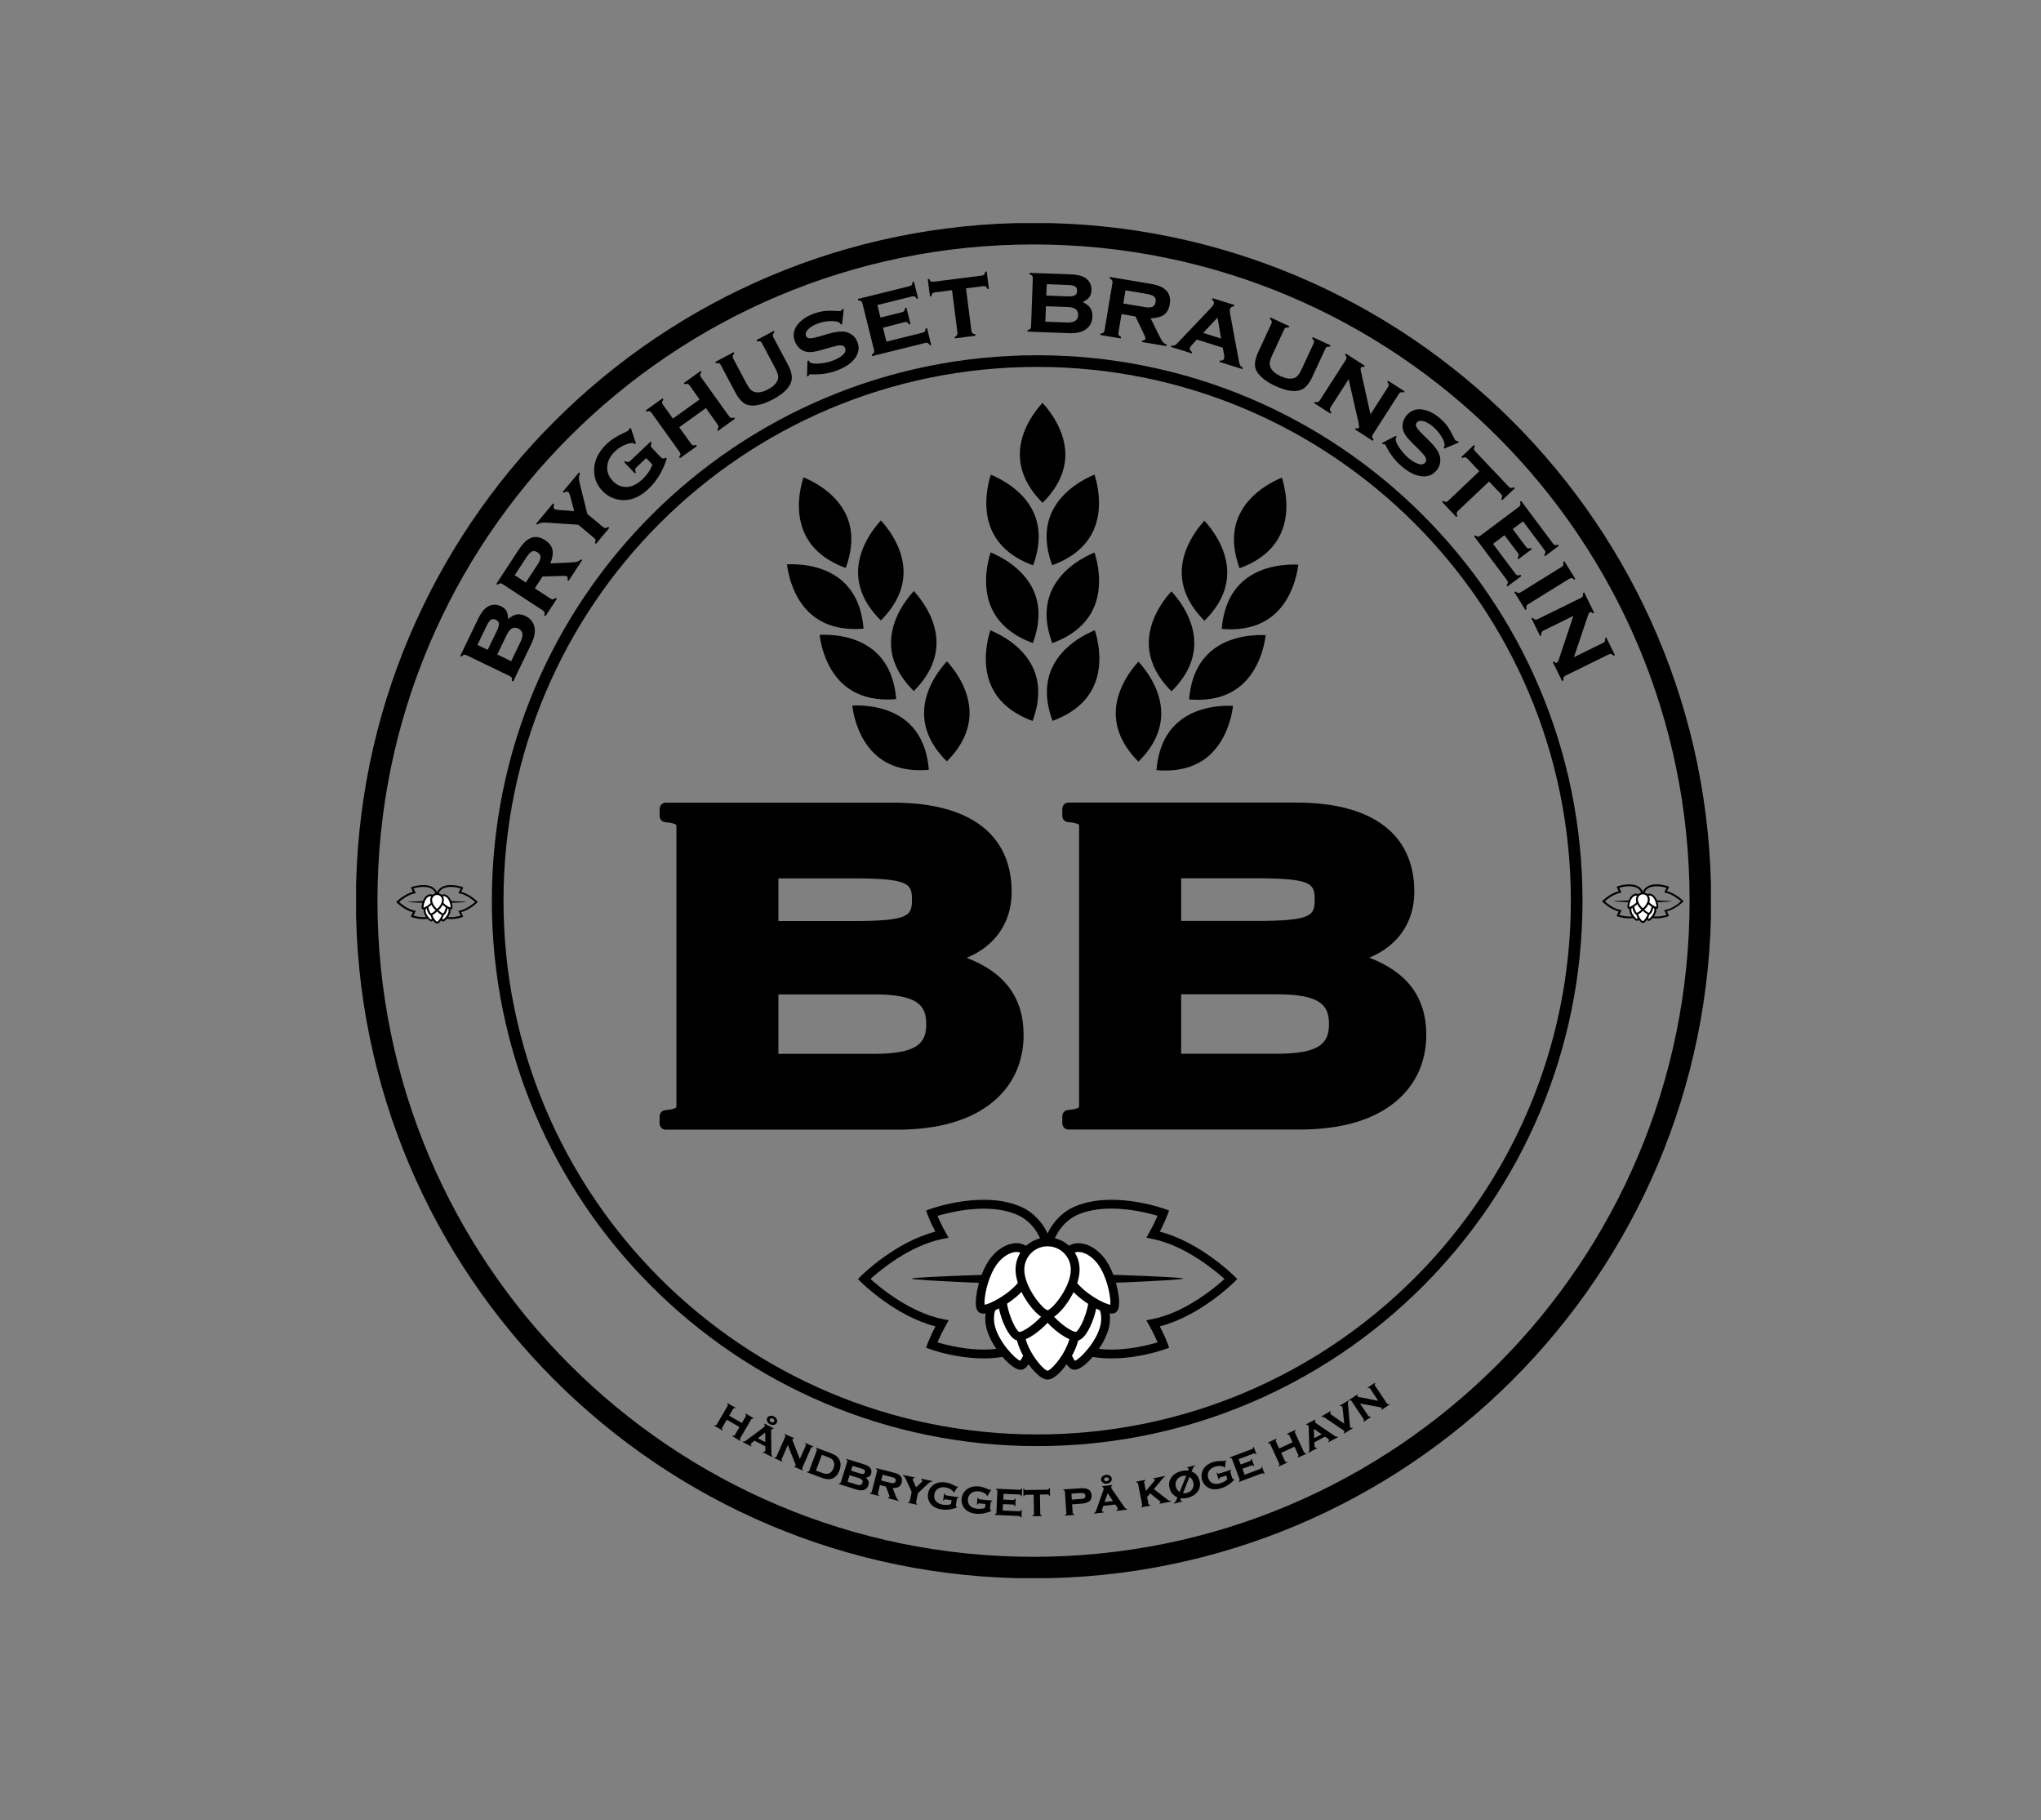 <svg xmlns="http://www.w3.org/2000/svg" xmlns:xlink="http://www.w3.org/1999/xlink" id="Lag_1" x="0px" y="0px" viewBox="0 0 408.22 364" style="enable-background:new 0 0 408.22 364;" xml:space="preserve"><rect x="0" y="0" width="408.22" height="364" fill="#808080" stroke="none"/><style type="text/css">	.st0{clip-path:url(#SVGID_00000135665204620074748670000002755264589685868469_);fill:none;stroke:#000000;stroke-width:4.307;}	.st1{clip-path:url(#SVGID_00000135665204620074748670000002755264589685868469_);}	.st2{clip-path:url(#SVGID_00000135665204620074748670000002755264589685868469_);fill:none;stroke:#000000;stroke-width:2.332;}	.st3{clip-path:url(#SVGID_00000135665204620074748670000002755264589685868469_);fill:#FFFFFF;}</style><g>	<g>		<defs>			<rect id="SVGID_1_" x="71.22" y="44.62" width="270.98" height="270.98"></rect>		</defs>		<clipPath id="SVGID_00000138539581220668946030000016287975154361359806_">			<use xlink:href="#SVGID_1_" style="overflow:visible;"></use>		</clipPath>					<path style="clip-path:url(#SVGID_00000138539581220668946030000016287975154361359806_);fill:none;stroke:#000000;stroke-width:4.307;" d="   M340.09,180.11c0,73.66-59.72,133.38-133.37,133.38c-73.67,0-133.38-59.72-133.38-133.38c0-73.67,59.72-133.38,133.38-133.38   C280.38,46.73,340.09,106.44,340.09,180.11z"></path>		<polygon style="clip-path:url(#SVGID_00000138539581220668946030000016287975154361359806_);" points="209.66,100.02    209.66,100.06 209.66,100.06   "></polygon>		<path style="clip-path:url(#SVGID_00000138539581220668946030000016287975154361359806_);" d="M209.3,110.31   c0,0,0.01,0.02,0.01,0.03c0,0,0,0,0,0L209.3,110.31z"></path>		<path style="clip-path:url(#SVGID_00000138539581220668946030000016287975154361359806_);" d="M210.02,110.38   c0,0-0.01,0.02-0.01,0.03v0L210.02,110.38z"></path>		<path style="clip-path:url(#SVGID_00000138539581220668946030000016287975154361359806_);" d="M193.33,191.55   c5.7-2.34,9.01-7.07,9.01-13.17c0-11.52-8.38-17.86-23.6-17.86h-45.57c-0.68,0-1.24,0.56-1.24,1.24v1.43   c0,0.65,0.49,1.18,1.14,1.23c1.51,0.12,1.98,0.39,2.12,0.49c0.05,0.04,0.1,0.08,0.1,0.43v55.75c0,0.35-0.05,0.39-0.1,0.43   c-0.13,0.11-0.61,0.37-2.12,0.49c-0.64,0.05-1.14,0.59-1.14,1.23v1.44c0,0.68,0.55,1.24,1.24,1.24h46.17   c8.3,0,14.77-1.86,19.23-5.54c4.03-3.32,6.16-7.95,6.16-13.39C204.73,199.55,200.99,194.48,193.33,191.55 M155.69,198.86h19.09   c8.77,0,10.48,2.18,10.48,5.95c0,3.76-1.71,5.94-10.48,5.94h-19.09V198.86z M170.72,184.19h-15.03v-8.53h15.03   c11.11,0,11.68,1.1,11.68,4.27C182.4,183.1,181.84,184.19,170.72,184.19"></path>		<path style="clip-path:url(#SVGID_00000138539581220668946030000016287975154361359806_);" d="M273.87,191.52   c5.7-2.34,9.01-7.07,9.01-13.17c0-11.52-8.38-17.85-23.6-17.85h-45.57c-0.68,0-1.24,0.55-1.24,1.24v1.43   c0,0.64,0.49,1.18,1.14,1.23c1.51,0.12,1.98,0.38,2.12,0.49c0.05,0.04,0.1,0.08,0.1,0.43v55.74c0,0.35-0.05,0.39-0.1,0.43   c-0.13,0.11-0.61,0.37-2.12,0.49c-0.64,0.05-1.14,0.59-1.14,1.23v1.44c0,0.68,0.55,1.24,1.24,1.24h46.17   c8.3,0,14.77-1.86,19.23-5.55c4.03-3.32,6.16-7.95,6.16-13.39C285.27,199.52,281.53,194.46,273.87,191.52 M236.24,198.84h19.09   c8.77,0,10.48,2.18,10.48,5.95c0,3.76-1.71,5.94-10.48,5.94h-19.09V198.84z M251.27,184.17h-15.03v-8.53h15.03   c11.12,0,11.68,1.1,11.68,4.27C262.95,183.07,262.39,184.17,251.27,184.17"></path>					<path style="clip-path:url(#SVGID_00000138539581220668946030000016287975154361359806_);fill:none;stroke:#000000;stroke-width:2.332;" d="   M315.35,180.12c0,59.59-48.31,107.91-107.9,107.91c-59.6,0-107.91-48.31-107.91-107.91c0-59.6,48.31-107.91,107.91-107.91   C267.03,72.21,315.35,120.52,315.35,180.12z"></path>		<path style="clip-path:url(#SVGID_00000138539581220668946030000016287975154361359806_);" d="M101.64,123.81   c0.49-0.41,0.92-0.68,1.28-0.81c0.68-0.24,1.4-0.18,2.17,0.19c1.03,0.5,1.64,1.28,1.83,2.33c0.16,0.93-0.05,2.01-0.64,3.23   l-3.64,7.54l-0.26-0.13c0.05-0.25,0.04-0.44-0.02-0.59c-0.06-0.14-0.19-0.26-0.39-0.36l-8.66-4.18c-0.2-0.09-0.36-0.12-0.51-0.08   c-0.14,0.04-0.31,0.16-0.48,0.35l-0.27-0.13l3.58-7.42c0.63-1.3,1.32-2.14,2.08-2.52c0.8-0.41,1.63-0.4,2.49,0.01   c0.5,0.24,0.86,0.55,1.08,0.93C101.49,122.57,101.61,123.11,101.64,123.81 M97.54,129.96l1.86-3.85c0.29-0.61,0.42-1.07,0.39-1.4   c-0.03-0.33-0.24-0.58-0.62-0.76c-0.37-0.18-0.69-0.18-0.97-0.01c-0.27,0.17-0.56,0.57-0.85,1.18l-1.86,3.85L97.54,129.96z    M102.24,132.23l1.9-3.95c0.62-1.27,0.46-2.13-0.47-2.58c-0.93-0.45-1.7-0.03-2.31,1.24l-1.9,3.94L102.24,132.23z"></path>		<path style="clip-path:url(#SVGID_00000138539581220668946030000016287975154361359806_);" d="M106.96,117.66l3.14,2.05   c0.18,0.12,0.35,0.17,0.5,0.15c0.15-0.02,0.33-0.11,0.53-0.28l0.25,0.16l-2.28,3.48l-0.25-0.16c0.08-0.24,0.1-0.43,0.06-0.58   c-0.04-0.15-0.16-0.28-0.34-0.4l-8.05-5.27c-0.18-0.12-0.35-0.17-0.49-0.15c-0.15,0.02-0.32,0.12-0.52,0.28l-0.25-0.16l4.22-6.45   c0.55-0.84,1.01-1.45,1.38-1.83c0.37-0.38,0.78-0.68,1.23-0.88c0.93-0.41,1.91-0.27,2.96,0.42c0.8,0.52,1.28,1.15,1.44,1.88   c0.16,0.73,0.03,1.65-0.41,2.75l3.82-0.17c0.7-0.03,1.21-0.08,1.51-0.17c0.31-0.09,0.56-0.25,0.78-0.48l0.25,0.16l-2.71,4.14   l-0.25-0.16c0.12-0.36,0.09-0.6-0.1-0.72c-0.13-0.08-0.39-0.12-0.77-0.1l-4.1,0.13L106.96,117.66z M105.17,116.49l2.32-3.55   c0.35-0.54,0.56-0.98,0.61-1.31c0.08-0.47-0.11-0.85-0.58-1.16c-0.42-0.27-0.79-0.33-1.12-0.19c-0.33,0.15-0.71,0.55-1.13,1.2   l-2.32,3.55L105.17,116.49z"></path>		<path style="clip-path:url(#SVGID_00000138539581220668946030000016287975154361359806_);" d="M117.47,102.78l3.14,2.62   c0.17,0.14,0.33,0.21,0.48,0.21c0.15,0,0.34-0.07,0.56-0.22l0.22,0.18l-2.67,3.19l-0.22-0.18c0.11-0.24,0.15-0.43,0.12-0.58   c-0.03-0.15-0.12-0.3-0.3-0.44l-3.14-2.62l-5.92-0.4c-0.66-0.05-1.15-0.04-1.45,0.01c-0.3,0.05-0.58,0.18-0.84,0.38l-0.23-0.19   l3.4-4.07l0.23,0.19c-0.2,0.43-0.18,0.74,0.05,0.93c0.12,0.1,0.46,0.17,1.03,0.21l2.91,0.21l-0.74-2.8   c-0.15-0.55-0.28-0.88-0.4-0.98c-0.22-0.19-0.53-0.15-0.91,0.11l-0.23-0.18l3.23-3.87l0.23,0.19c-0.15,0.29-0.23,0.59-0.23,0.9   c0,0.31,0.08,0.79,0.25,1.43L117.47,102.78z"></path>		<path style="clip-path:url(#SVGID_00000138539581220668946030000016287975154361359806_);" d="M129.24,91.61l-1.94,1.84   c-0.16,0.15-0.25,0.31-0.27,0.46c-0.02,0.15,0.04,0.34,0.16,0.57l-0.21,0.19l-2.15-2.26l0.21-0.2c0.22,0.13,0.41,0.2,0.56,0.19   c0.15-0.01,0.31-0.09,0.47-0.24l4.06-3.85l0.21,0.22c-0.13,0.22-0.19,0.41-0.17,0.58c0.02,0.17,0.11,0.34,0.28,0.52l1.71,1.8   c0.15,0.16,0.3,0.24,0.46,0.26c0.16,0.02,0.35-0.03,0.57-0.15l0.17,0.17c-0.78,2.47-1.99,4.48-3.63,6.03   c-1.41,1.34-2.87,2.09-4.38,2.25c-0.82,0.08-1.63-0.01-2.43-0.27c-0.95-0.32-1.77-0.84-2.46-1.57c-0.95-1.01-1.49-2.19-1.61-3.56   c-0.18-2.12,0.67-4.08,2.56-5.88c0.83-0.79,1.95-1.5,3.36-2.14c0.56-0.26,0.87-0.42,0.94-0.49c0.09-0.08,0.15-0.22,0.19-0.41   l0.28-0.07l1.02,3.11l-0.27,0.08c-0.02-0.02-0.03-0.03-0.04-0.05c-0.18-0.19-0.55-0.2-1.11-0.05c-1.05,0.29-1.97,0.81-2.77,1.57   c-0.92,0.87-1.43,1.84-1.55,2.9c-0.12,1.12,0.25,2.12,1.1,3.02c0.79,0.84,1.71,1.24,2.75,1.21c1.07-0.04,2.12-0.55,3.17-1.54   c1-0.94,1.66-1.93,1.99-2.95L129.24,91.61z"></path>		<path style="clip-path:url(#SVGID_00000138539581220668946030000016287975154361359806_);" d="M141.19,81.61l-5.34,3.83l2.36,3.29   c0.13,0.18,0.26,0.28,0.41,0.32c0.15,0.04,0.35,0.01,0.59-0.07l0.17,0.24L136,91.64l-0.17-0.24c0.16-0.19,0.25-0.37,0.26-0.52   c0.01-0.16-0.04-0.32-0.17-0.5l-5.61-7.82c-0.13-0.18-0.26-0.28-0.41-0.32c-0.14-0.03-0.34-0.01-0.59,0.08l-0.17-0.24l3.38-2.42   l0.17,0.24c-0.16,0.2-0.25,0.38-0.27,0.53c-0.01,0.15,0.04,0.31,0.17,0.49l2,2.79l5.34-3.83l-2-2.79   c-0.13-0.18-0.26-0.28-0.4-0.32c-0.14-0.04-0.34-0.01-0.6,0.08l-0.17-0.24l3.38-2.43l0.17,0.24c-0.16,0.2-0.25,0.38-0.26,0.53   c-0.01,0.15,0.04,0.31,0.17,0.49l5.6,7.81c0.13,0.18,0.26,0.28,0.41,0.32c0.15,0.04,0.34,0.01,0.59-0.07l0.17,0.24l-3.38,2.43   l-0.17-0.24c0.16-0.19,0.25-0.37,0.26-0.53c0.01-0.16-0.04-0.32-0.17-0.5L141.19,81.61z"></path>		<path style="clip-path:url(#SVGID_00000138539581220668946030000016287975154361359806_);" d="M154.67,67.43l2.92,5.5   c0.67,1.26,0.91,2.31,0.73,3.16c-0.3,1.36-1.56,2.62-3.76,3.8c-1.48,0.78-2.79,1.19-3.94,1.22c-0.83,0.02-1.53-0.21-2.09-0.69   c-0.52-0.44-1-1.07-1.44-1.91l-2.92-5.5c-0.1-0.19-0.22-0.31-0.36-0.37c-0.14-0.05-0.34-0.06-0.6,0l-0.14-0.26l3.67-1.95   l0.14,0.26c-0.19,0.18-0.3,0.35-0.34,0.49c-0.03,0.15,0,0.32,0.11,0.51l2.65,5c0.31,0.58,0.6,1,0.86,1.26   c0.27,0.25,0.58,0.41,0.94,0.48c0.72,0.13,1.56-0.06,2.52-0.56c0.96-0.51,1.58-1.1,1.88-1.77c0.14-0.33,0.18-0.67,0.12-1.04   c-0.07-0.36-0.25-0.83-0.56-1.42l-2.65-5c-0.1-0.19-0.22-0.31-0.36-0.37c-0.14-0.05-0.34-0.06-0.6,0l-0.14-0.26l3.46-1.84   l0.14,0.26c-0.19,0.18-0.3,0.34-0.33,0.49C154.54,67.07,154.57,67.24,154.67,67.43"></path>		<path style="clip-path:url(#SVGID_00000138539581220668946030000016287975154361359806_);" d="M168.76,61.83l-0.35,3.07   l-0.28-0.04c-0.08-0.22-0.22-0.36-0.4-0.43c-0.5-0.19-1.15-0.26-1.96-0.2c-0.81,0.06-1.59,0.23-2.33,0.52   c-0.63,0.24-1.16,0.54-1.59,0.91c-0.61,0.52-0.82,1.03-0.64,1.51c0.12,0.32,0.38,0.48,0.77,0.49c0.39,0,1.09-0.14,2.09-0.43   l1.6-0.47c1.39-0.41,2.53-0.54,3.39-0.39c0.48,0.09,0.93,0.28,1.33,0.57c0.51,0.37,0.88,0.86,1.11,1.48   c0.43,1.12,0.26,2.19-0.5,3.23c-0.73,0.99-1.91,1.79-3.55,2.42c-1.66,0.63-3.39,0.89-5.2,0.78c-0.12-0.01-0.22,0.01-0.29,0.03   c-0.13,0.05-0.22,0.17-0.27,0.37l-0.28,0l0.1-3.12l0.28,0c0.01,0.04,0.03,0.07,0.03,0.08c0.06,0.17,0.18,0.29,0.36,0.36   c0.44,0.16,1.1,0.2,1.98,0.1c0.89-0.09,1.72-0.29,2.51-0.59c0.69-0.26,1.28-0.59,1.76-0.98c0.59-0.48,0.8-0.97,0.61-1.47   c-0.15-0.4-0.49-0.59-1.02-0.57c-0.35,0.02-0.95,0.14-1.8,0.38l-1.59,0.46c-0.86,0.25-1.52,0.41-2,0.47   c-0.48,0.06-0.92,0.05-1.32-0.02c-0.52-0.1-0.98-0.33-1.39-0.7c-0.41-0.36-0.71-0.81-0.92-1.35c-0.46-1.2-0.29-2.32,0.5-3.35   c0.72-0.93,1.78-1.67,3.17-2.19c0.75-0.29,1.49-0.47,2.2-0.55c0.71-0.08,1.6-0.08,2.67-0.01c0.32,0.02,0.53,0.01,0.63-0.03   c0.1-0.04,0.21-0.16,0.32-0.37L168.76,61.83z"></path>		<path style="clip-path:url(#SVGID_00000138539581220668946030000016287975154361359806_);" d="M176.6,65.54l0.69,2.78l7.25-1.8   c0.21-0.05,0.36-0.14,0.45-0.26c0.09-0.12,0.14-0.31,0.14-0.58l0.28-0.07l0.84,3.37l-0.28,0.07c-0.12-0.22-0.25-0.37-0.39-0.44   c-0.14-0.07-0.32-0.08-0.53-0.03l-10.63,2.64l-0.07-0.29c0.22-0.12,0.37-0.25,0.44-0.39c0.07-0.14,0.08-0.32,0.03-0.53l-2.32-9.34   c-0.05-0.21-0.14-0.36-0.26-0.44c-0.12-0.09-0.31-0.13-0.58-0.15l-0.07-0.29l10.32-2.56c0.22-0.05,0.37-0.14,0.46-0.27   c0.09-0.12,0.14-0.31,0.14-0.58l0.28-0.07l0.84,3.37l-0.28,0.07c-0.13-0.23-0.26-0.38-0.4-0.45c-0.14-0.06-0.31-0.07-0.53-0.02   l-6.93,1.72l0.62,2.51l4.3-1.07c0.21-0.05,0.36-0.14,0.45-0.26c0.09-0.12,0.14-0.32,0.15-0.58l0.28-0.07l0.82,3.29l-0.28,0.07   c-0.13-0.22-0.26-0.37-0.4-0.44c-0.14-0.07-0.31-0.08-0.53-0.02L176.6,65.54z"></path>		<path style="clip-path:url(#SVGID_00000138539581220668946030000016287975154361359806_);" d="M193.21,57.67l1.08,8.48   c0.03,0.22,0.1,0.37,0.21,0.48c0.11,0.1,0.3,0.17,0.56,0.22l0.04,0.29l-4.13,0.53l-0.04-0.29c0.24-0.09,0.39-0.21,0.48-0.34   c0.08-0.13,0.11-0.3,0.09-0.52l-1.08-8.49l-3.44,0.44c-0.22,0.03-0.38,0.1-0.49,0.21c-0.1,0.11-0.17,0.3-0.21,0.55L186,59.27   l-0.44-3.45l0.28-0.04c0.09,0.23,0.2,0.4,0.33,0.48c0.13,0.09,0.3,0.11,0.52,0.09l9.68-1.24c0.22-0.03,0.38-0.1,0.49-0.21   c0.1-0.11,0.17-0.3,0.21-0.56l0.28-0.04l0.44,3.45l-0.28,0.04c-0.1-0.24-0.22-0.4-0.34-0.48c-0.13-0.08-0.3-0.11-0.52-0.08   L193.21,57.67z"></path>		<path style="clip-path:url(#SVGID_00000138539581220668946030000016287975154361359806_);" d="M216.55,60.41   c0.57,0.29,0.99,0.57,1.25,0.84c0.49,0.52,0.72,1.21,0.69,2.06c-0.04,1.15-0.51,2.02-1.4,2.61c-0.79,0.52-1.86,0.76-3.21,0.71   l-8.37-0.31l0.01-0.29c0.25-0.05,0.42-0.14,0.53-0.25c0.11-0.12,0.16-0.28,0.17-0.5l0.35-9.62c0.01-0.22-0.04-0.38-0.13-0.5   c-0.09-0.12-0.27-0.22-0.51-0.3l0.01-0.29l8.23,0.3c1.44,0.05,2.49,0.35,3.14,0.89c0.69,0.57,1.02,1.33,0.99,2.29   c-0.02,0.56-0.16,1.01-0.42,1.36C217.63,59.76,217.18,60.09,216.55,60.41 M209.08,64.33l4.38,0.16c1.41,0.05,2.14-0.44,2.18-1.47   c0.04-1.03-0.65-1.57-2.06-1.62l-4.38-0.16L209.08,64.33z M209.27,59.11l4.27,0.16c0.67,0.02,1.15-0.04,1.44-0.21   c0.29-0.16,0.44-0.45,0.45-0.87c0.01-0.41-0.11-0.71-0.38-0.89c-0.27-0.18-0.74-0.28-1.42-0.31l-4.27-0.16L209.27,59.11z"></path>		<path style="clip-path:url(#SVGID_00000138539581220668946030000016287975154361359806_);" d="M224.32,62.8l-0.62,3.7   c-0.04,0.21-0.01,0.39,0.06,0.52c0.08,0.13,0.24,0.25,0.47,0.37l-0.05,0.29l-4.1-0.68l0.05-0.29c0.25-0.02,0.44-0.08,0.56-0.18   c0.12-0.1,0.2-0.26,0.23-0.47l1.58-9.49c0.04-0.21,0.01-0.38-0.06-0.51c-0.08-0.13-0.24-0.25-0.47-0.37l0.05-0.29l7.6,1.27   c0.99,0.16,1.73,0.34,2.23,0.53c0.5,0.19,0.93,0.45,1.3,0.78c0.74,0.68,1.01,1.65,0.81,2.88c-0.16,0.94-0.54,1.63-1.14,2.07   c-0.6,0.44-1.5,0.69-2.68,0.73l1.69,3.43c0.31,0.63,0.56,1.07,0.77,1.31c0.2,0.24,0.45,0.42,0.75,0.52l-0.05,0.29l-4.88-0.81   l0.05-0.29c0.38-0.04,0.58-0.16,0.62-0.37c0.03-0.15-0.05-0.4-0.22-0.75l-1.76-3.7L224.32,62.8z M224.67,60.69l4.19,0.7   c0.64,0.11,1.12,0.12,1.44,0.03c0.46-0.12,0.73-0.45,0.83-1c0.08-0.49-0.01-0.86-0.28-1.1c-0.27-0.24-0.79-0.43-1.55-0.56   l-4.19-0.7L224.67,60.69z"></path>		<path style="clip-path:url(#SVGID_00000138539581220668946030000016287975154361359806_);" d="M244.55,69.52l-5.17-1.61   l-0.96,1.04c-0.23,0.25-0.37,0.46-0.43,0.63c-0.1,0.32,0.05,0.59,0.45,0.81l-0.09,0.28l-4.13-1.29l0.09-0.28   c0.27,0.04,0.48,0.02,0.64-0.05c0.16-0.07,0.37-0.25,0.65-0.54l6.69-7.03c0.25-0.27,0.41-0.52,0.49-0.75   c0.08-0.27-0.04-0.55-0.36-0.82l0.09-0.28l4.36,1.36l-0.09,0.28c-0.41,0.03-0.67,0.2-0.76,0.51c-0.07,0.22-0.07,0.52,0,0.89   l1.74,9.38c0.1,0.51,0.19,0.85,0.29,1.02c0.09,0.17,0.27,0.33,0.53,0.46l-0.09,0.28l-4.59-1.43l0.09-0.28   c0.46,0.06,0.74-0.07,0.84-0.41c0.06-0.21,0.06-0.49-0.01-0.85L244.55,69.52z M244.23,67.7l-0.71-4.19l-2.88,3.07L244.23,67.7z"></path>		<path style="clip-path:url(#SVGID_00000138539581220668946030000016287975154361359806_);" d="M265.08,69.75l-2.62,5.65   c-0.6,1.29-1.29,2.12-2.08,2.49c-1.26,0.58-3.03,0.34-5.3-0.71c-1.52-0.7-2.64-1.5-3.36-2.4c-0.52-0.65-0.76-1.34-0.71-2.08   c0.04-0.68,0.25-1.44,0.65-2.3l2.62-5.65c0.09-0.2,0.12-0.37,0.07-0.51c-0.04-0.14-0.16-0.3-0.36-0.48l0.12-0.27l3.77,1.75   l-0.12,0.27c-0.26-0.04-0.46-0.03-0.6,0.03c-0.14,0.06-0.25,0.19-0.34,0.39l-2.38,5.14c-0.28,0.6-0.44,1.08-0.48,1.44   c-0.04,0.37,0.02,0.71,0.18,1.04c0.33,0.65,0.99,1.21,1.97,1.67c0.99,0.46,1.83,0.6,2.55,0.43c0.35-0.08,0.65-0.26,0.9-0.53   c0.25-0.27,0.51-0.7,0.79-1.3l2.38-5.14c0.09-0.2,0.12-0.37,0.08-0.51c-0.04-0.14-0.16-0.3-0.36-0.48l0.12-0.27l3.55,1.65   l-0.12,0.27c-0.26-0.04-0.46-0.03-0.59,0.03C265.29,69.42,265.17,69.55,265.08,69.75"></path>		<path style="clip-path:url(#SVGID_00000138539581220668946030000016287975154361359806_);" d="M269.74,75.83l-3.6,5.61   c-0.12,0.18-0.17,0.35-0.14,0.51c0.02,0.15,0.12,0.33,0.28,0.52l-0.16,0.25l-3.29-2.11l0.16-0.25c0.24,0.08,0.43,0.1,0.58,0.05   c0.15-0.05,0.28-0.16,0.4-0.34l5.2-8.1c0.12-0.18,0.16-0.35,0.14-0.49c-0.02-0.15-0.12-0.32-0.29-0.52l0.16-0.25l3.8,2.44   l-0.16,0.25c-0.3-0.1-0.51-0.07-0.61,0.1c-0.09,0.14-0.1,0.37-0.03,0.68l1.93,8.68l3.5-5.45c0.12-0.18,0.17-0.35,0.15-0.5   c-0.02-0.15-0.12-0.32-0.29-0.52l0.16-0.25l3.29,2.11l-0.16,0.25c-0.25-0.08-0.45-0.09-0.59-0.05c-0.15,0.04-0.28,0.16-0.39,0.34   l-5.19,8.09c-0.12,0.18-0.17,0.35-0.15,0.5c0.02,0.15,0.11,0.33,0.29,0.53l-0.16,0.25l-3.55-2.28l0.16-0.25   c0.29,0.11,0.49,0.09,0.6-0.07c0.05-0.08,0.07-0.19,0.06-0.32c-0.01-0.13-0.07-0.41-0.15-0.83L269.74,75.83z"></path>		<path style="clip-path:url(#SVGID_00000138539581220668946030000016287975154361359806_);" d="M291.72,88.52l-2.85,1.19   l-0.11-0.27c0.15-0.18,0.21-0.36,0.18-0.56c-0.08-0.53-0.34-1.13-0.78-1.81c-0.45-0.68-0.98-1.27-1.59-1.79   c-0.52-0.44-1.04-0.75-1.57-0.95c-0.75-0.28-1.3-0.22-1.63,0.18c-0.22,0.26-0.24,0.57-0.05,0.91c0.19,0.34,0.65,0.88,1.4,1.62   l1.19,1.16c1.04,1.02,1.7,1.94,1.99,2.77c0.16,0.46,0.21,0.94,0.15,1.44c-0.07,0.62-0.32,1.19-0.75,1.69   c-0.77,0.92-1.79,1.29-3.06,1.13c-1.22-0.15-2.5-0.79-3.84-1.93c-1.36-1.14-2.43-2.53-3.21-4.17c-0.05-0.11-0.11-0.19-0.17-0.24   c-0.11-0.09-0.26-0.11-0.46-0.06l-0.13-0.25l2.78-1.43l0.13,0.25c-0.03,0.03-0.04,0.05-0.05,0.06c-0.12,0.14-0.16,0.3-0.14,0.49   c0.07,0.46,0.36,1.06,0.87,1.78c0.51,0.73,1.09,1.36,1.73,1.9c0.57,0.48,1.14,0.83,1.72,1.06c0.71,0.29,1.24,0.23,1.58-0.18   c0.27-0.33,0.27-0.72,0-1.17c-0.19-0.3-0.59-0.76-1.21-1.39l-1.18-1.17c-0.64-0.63-1.1-1.13-1.38-1.52   c-0.29-0.39-0.49-0.78-0.62-1.17c-0.16-0.5-0.18-1.02-0.07-1.55c0.12-0.53,0.36-1.02,0.73-1.46c0.83-0.99,1.88-1.38,3.17-1.19   c1.17,0.18,2.32,0.74,3.46,1.7c0.62,0.52,1.13,1.07,1.55,1.65c0.42,0.58,0.85,1.36,1.31,2.32c0.13,0.29,0.24,0.47,0.33,0.54   c0.09,0.07,0.25,0.11,0.48,0.1L291.72,88.52z"></path>		<path style="clip-path:url(#SVGID_00000138539581220668946030000016287975154361359806_);" d="M297.82,96.29l-6.21,5.88   c-0.16,0.15-0.24,0.3-0.26,0.45c-0.02,0.15,0.03,0.34,0.15,0.58l-0.21,0.2l-2.86-3.02l0.21-0.2c0.21,0.13,0.4,0.2,0.56,0.19   c0.15-0.01,0.31-0.09,0.47-0.24l6.21-5.89l-2.38-2.52c-0.15-0.16-0.31-0.25-0.46-0.27c-0.15-0.01-0.34,0.04-0.57,0.16l-0.2-0.21   l2.52-2.39l0.2,0.21c-0.13,0.21-0.2,0.4-0.19,0.55c0.01,0.15,0.09,0.31,0.24,0.47l6.71,7.08c0.15,0.16,0.31,0.25,0.46,0.27   c0.15,0.02,0.34-0.04,0.57-0.16l0.2,0.21l-2.52,2.39l-0.2-0.21c0.13-0.22,0.19-0.41,0.19-0.56c-0.01-0.15-0.09-0.31-0.24-0.47   L297.82,96.29z"></path>		<path style="clip-path:url(#SVGID_00000138539581220668946030000016287975154361359806_);" d="M300.92,107.04l-2.3,1.72l4.48,5.98   c0.13,0.17,0.27,0.28,0.42,0.31c0.15,0.03,0.34,0,0.59-0.09l0.18,0.24l-2.78,2.08l-0.18-0.24c0.16-0.2,0.24-0.37,0.25-0.53   c0.01-0.16-0.05-0.32-0.18-0.5l-6.57-8.77l0.24-0.18c0.2,0.16,0.37,0.24,0.53,0.25c0.16,0.01,0.32-0.05,0.49-0.18l7.7-5.77   c0.17-0.13,0.28-0.27,0.31-0.41c0.03-0.15,0-0.34-0.09-0.59l0.23-0.18l6.37,8.51c0.13,0.18,0.28,0.29,0.42,0.32   c0.15,0.03,0.34,0,0.59-0.09l0.17,0.23l-2.78,2.08l-0.17-0.23c0.16-0.21,0.25-0.39,0.25-0.54c0.01-0.15-0.06-0.32-0.19-0.49   l-4.28-5.72l-2.07,1.55l2.66,3.55c0.13,0.17,0.27,0.28,0.42,0.31c0.15,0.03,0.35,0.01,0.59-0.08l0.17,0.23l-2.71,2.03l-0.17-0.23   c0.16-0.21,0.24-0.38,0.25-0.54c0.01-0.15-0.05-0.32-0.18-0.5L300.92,107.04z"></path>		<path style="clip-path:url(#SVGID_00000138539581220668946030000016287975154361359806_);" d="M313.82,115.77l-8.17,5.06   c-0.18,0.11-0.3,0.24-0.35,0.39c-0.05,0.14-0.04,0.34,0.03,0.6l-0.25,0.15l-2.19-3.54l0.25-0.15c0.18,0.17,0.35,0.27,0.51,0.3   c0.15,0.02,0.32-0.02,0.51-0.14l8.18-5.07c0.18-0.11,0.3-0.24,0.34-0.39c0.04-0.14,0.03-0.34-0.04-0.6l0.25-0.15l2.19,3.53   l-0.25,0.15c-0.19-0.18-0.36-0.28-0.51-0.3C314.17,115.61,314,115.66,313.82,115.77"></path>		<path style="clip-path:url(#SVGID_00000138539581220668946030000016287975154361359806_);" d="M314.69,123.17l-5.99,2.94   c-0.2,0.1-0.32,0.21-0.38,0.36c-0.06,0.14-0.07,0.34-0.03,0.59l-0.26,0.13l-1.72-3.51l0.26-0.13c0.16,0.19,0.32,0.31,0.48,0.35   c0.15,0.04,0.32,0.01,0.52-0.09l8.63-4.24c0.2-0.1,0.32-0.21,0.38-0.35c0.06-0.14,0.07-0.34,0.02-0.6l0.26-0.13l1.99,4.06   l-0.26,0.13c-0.21-0.24-0.4-0.32-0.57-0.24c-0.15,0.07-0.28,0.26-0.38,0.56l-2.84,8.43l5.82-2.86c0.19-0.1,0.32-0.21,0.38-0.35   c0.06-0.14,0.07-0.34,0.02-0.59l0.26-0.13l1.72,3.51l-0.26,0.13c-0.17-0.19-0.33-0.31-0.48-0.35c-0.15-0.04-0.32-0.01-0.51,0.09   l-8.63,4.24c-0.19,0.1-0.32,0.21-0.38,0.35c-0.06,0.14-0.07,0.34-0.03,0.6l-0.27,0.13l-1.86-3.78l0.26-0.13   c0.19,0.25,0.38,0.33,0.55,0.25c0.09-0.04,0.16-0.13,0.22-0.25c0.06-0.12,0.15-0.38,0.3-0.79L314.69,123.17z"></path>		<path style="clip-path:url(#SVGID_00000138539581220668946030000016287975154361359806_);" d="M147.91,285.39l-2.54-1.47   l-0.91,1.56c-0.05,0.08-0.07,0.16-0.06,0.23c0.01,0.07,0.06,0.14,0.14,0.23l-0.07,0.11l-1.6-0.93l0.07-0.11   c0.11,0.03,0.2,0.03,0.26,0.01c0.07-0.02,0.12-0.08,0.17-0.16l2.16-3.71c0.05-0.08,0.07-0.16,0.05-0.22   c-0.01-0.06-0.06-0.14-0.14-0.23l0.07-0.11l1.61,0.93l-0.07,0.11c-0.11-0.03-0.2-0.03-0.27-0.01c-0.06,0.02-0.12,0.08-0.17,0.16   l-0.77,1.33l2.54,1.47l0.77-1.33c0.05-0.08,0.07-0.16,0.06-0.22c-0.01-0.06-0.06-0.14-0.14-0.23l0.07-0.11l1.6,0.93l-0.07,0.11   c-0.11-0.03-0.2-0.03-0.27-0.01c-0.06,0.02-0.12,0.08-0.17,0.16l-2.16,3.71c-0.05,0.08-0.07,0.16-0.06,0.23   c0.01,0.07,0.06,0.14,0.14,0.23l-0.07,0.11l-1.61-0.93l0.07-0.11c0.11,0.03,0.2,0.03,0.26,0.01c0.07-0.02,0.12-0.08,0.17-0.16   L147.91,285.39z"></path>		<path style="clip-path:url(#SVGID_00000138539581220668946030000016287975154361359806_);" d="M153.06,289.22l-2.15-1.1l-0.5,0.39   c-0.12,0.09-0.2,0.17-0.23,0.24c-0.07,0.13-0.02,0.26,0.14,0.39l-0.06,0.12l-1.72-0.88l0.06-0.12c0.11,0.04,0.21,0.05,0.29,0.02   c0.07-0.02,0.18-0.08,0.32-0.19l3.47-2.59c0.13-0.1,0.22-0.2,0.27-0.29c0.06-0.11,0.03-0.24-0.1-0.39l0.06-0.12l1.82,0.93   l-0.06,0.12c-0.18-0.02-0.31,0.04-0.37,0.17c-0.05,0.09-0.07,0.22-0.07,0.39l0.06,4.26c0,0.23,0.02,0.39,0.05,0.47   c0.03,0.08,0.09,0.16,0.2,0.24l-0.06,0.12l-1.91-0.97l0.06-0.12c0.2,0.06,0.33,0.02,0.4-0.12c0.04-0.09,0.06-0.21,0.06-0.37   L153.06,289.22z M153.06,288.39v-1.9l-1.5,1.14L153.06,288.39z M154.8,283.26c0.27,0.14,0.46,0.33,0.56,0.58   c0.11,0.25,0.11,0.48,0,0.7c-0.11,0.22-0.3,0.36-0.56,0.41c-0.27,0.05-0.53,0.01-0.79-0.12c-0.26-0.13-0.45-0.33-0.56-0.57   c-0.11-0.25-0.11-0.49,0-0.7c0.11-0.22,0.3-0.36,0.56-0.41C154.26,283.09,154.53,283.13,154.8,283.26 M154.58,283.7   c-0.12-0.06-0.24-0.08-0.35-0.06c-0.11,0.02-0.2,0.09-0.25,0.19c-0.05,0.1-0.05,0.2,0,0.31c0.05,0.11,0.13,0.2,0.25,0.25   c0.11,0.06,0.23,0.07,0.35,0.05c0.12-0.03,0.2-0.09,0.25-0.18c0.05-0.1,0.06-0.21,0.01-0.31   C154.79,283.85,154.71,283.76,154.58,283.7"></path>		<path style="clip-path:url(#SVGID_00000138539581220668946030000016287975154361359806_);" d="M157.57,289l-1.2,2.73   c-0.04,0.09-0.05,0.17-0.03,0.23c0.02,0.07,0.07,0.14,0.16,0.21l-0.05,0.12l-1.6-0.7l0.05-0.12c0.11,0.02,0.2,0.01,0.26-0.02   c0.06-0.03,0.11-0.09,0.15-0.18l1.73-3.93c0.04-0.09,0.05-0.16,0.03-0.23c-0.02-0.06-0.07-0.13-0.16-0.21l0.05-0.12l1.85,0.81   l-0.05,0.12c-0.14-0.02-0.23,0-0.26,0.08c-0.03,0.07-0.02,0.17,0.03,0.3l1.45,3.69l1.17-2.65c0.04-0.09,0.05-0.17,0.03-0.23   c-0.02-0.06-0.07-0.13-0.16-0.21l0.05-0.12l1.6,0.7l-0.05,0.12c-0.11-0.02-0.2-0.01-0.26,0.02c-0.06,0.03-0.11,0.09-0.15,0.18   l-1.73,3.93c-0.04,0.09-0.05,0.17-0.03,0.23c0.02,0.06,0.07,0.14,0.16,0.21l-0.05,0.12l-1.72-0.76l0.05-0.12   c0.14,0.03,0.22,0,0.26-0.07c0.02-0.04,0.02-0.09,0-0.15c-0.02-0.06-0.06-0.18-0.13-0.35L157.57,289z"></path>		<path style="clip-path:url(#SVGID_00000138539581220668946030000016287975154361359806_);" d="M161.86,294.09l1.5-4.02   c0.03-0.09,0.04-0.17,0.02-0.23c-0.02-0.06-0.08-0.13-0.18-0.2l0.05-0.12l2.88,1.08c0.6,0.22,1.05,0.48,1.33,0.75   c0.41,0.39,0.63,0.87,0.66,1.44c0.02,0.4-0.05,0.82-0.22,1.27c-0.31,0.84-0.8,1.38-1.46,1.63c-0.3,0.11-0.62,0.15-0.95,0.12   c-0.34-0.03-0.74-0.13-1.19-0.3l-2.89-1.08l0.05-0.12c0.11,0.01,0.2,0,0.26-0.03C161.78,294.25,161.82,294.18,161.86,294.09    M163.2,294.09l1.26,0.47c0.58,0.22,1.04,0.24,1.4,0.07c0.38-0.17,0.66-0.51,0.85-1.02c0.19-0.51,0.2-0.95,0.03-1.33   c-0.08-0.19-0.21-0.35-0.39-0.49c-0.17-0.14-0.41-0.26-0.72-0.38l-1.26-0.47L163.2,294.09z"></path>		<path style="clip-path:url(#SVGID_00000138539581220668946030000016287975154361359806_);" d="M173.2,295.52   c0.21,0.19,0.36,0.36,0.44,0.51c0.15,0.28,0.17,0.61,0.06,0.97c-0.15,0.49-0.46,0.81-0.91,0.96c-0.4,0.13-0.89,0.11-1.47-0.07   l-3.57-1.12l0.04-0.13c0.11,0.01,0.2-0.01,0.26-0.05c0.06-0.04,0.1-0.1,0.13-0.19l1.28-4.1c0.03-0.09,0.03-0.17,0-0.23   c-0.03-0.06-0.09-0.12-0.18-0.19l0.04-0.13l3.51,1.1c0.62,0.19,1.03,0.44,1.25,0.75c0.23,0.33,0.28,0.69,0.16,1.1   c-0.07,0.24-0.19,0.42-0.34,0.54C173.74,295.37,173.5,295.46,173.2,295.52 M169.52,296.33l1.87,0.58c0.6,0.19,0.97,0.06,1.11-0.37   c0.14-0.44-0.1-0.75-0.7-0.94l-1.87-0.58L169.52,296.33z M170.22,294.11l1.82,0.57c0.29,0.09,0.5,0.12,0.64,0.08   c0.14-0.04,0.24-0.14,0.3-0.32c0.06-0.18,0.04-0.32-0.06-0.43c-0.09-0.11-0.29-0.21-0.58-0.3l-1.82-0.57L170.22,294.11z"></path>		<path style="clip-path:url(#SVGID_00000138539581220668946030000016287975154361359806_);" d="M176,296.99l-0.41,1.62   c-0.02,0.09-0.02,0.17,0.01,0.23c0.03,0.06,0.1,0.12,0.2,0.18l-0.03,0.13l-1.8-0.46l0.03-0.13c0.11,0,0.2-0.02,0.25-0.06   c0.06-0.04,0.1-0.11,0.12-0.2l1.06-4.16c0.02-0.09,0.02-0.17-0.01-0.23c-0.03-0.06-0.1-0.12-0.2-0.18l0.03-0.13l3.33,0.85   c0.43,0.11,0.76,0.22,0.97,0.32c0.22,0.1,0.4,0.23,0.55,0.39c0.31,0.33,0.39,0.77,0.25,1.31c-0.11,0.41-0.3,0.7-0.59,0.88   c-0.28,0.17-0.69,0.25-1.22,0.22l0.62,1.59c0.11,0.29,0.21,0.5,0.29,0.61c0.08,0.12,0.19,0.2,0.31,0.26l-0.03,0.13l-2.14-0.55   l0.03-0.13c0.17,0,0.26-0.05,0.29-0.14c0.02-0.07-0.01-0.18-0.07-0.34l-0.65-1.71L176,296.99z M176.24,296.07l1.84,0.47   c0.28,0.07,0.49,0.09,0.64,0.07c0.21-0.03,0.34-0.17,0.41-0.41c0.06-0.22,0.03-0.38-0.08-0.5c-0.11-0.12-0.33-0.22-0.67-0.31   l-1.84-0.47L176.24,296.07z"></path>		<path style="clip-path:url(#SVGID_00000138539581220668946030000016287975154361359806_);" d="M183.6,298.6l-0.37,1.79   c-0.02,0.09-0.01,0.17,0.02,0.23c0.03,0.06,0.1,0.12,0.2,0.17l-0.03,0.12l-1.82-0.37l0.02-0.12c0.12-0.01,0.2-0.03,0.25-0.08   c0.05-0.04,0.09-0.11,0.11-0.21l0.36-1.79l-1.1-2.41c-0.12-0.27-0.23-0.46-0.31-0.57c-0.08-0.11-0.2-0.19-0.33-0.25l0.03-0.13   l2.32,0.47l-0.03,0.13c-0.21,0.01-0.33,0.08-0.36,0.22c-0.01,0.07,0.03,0.22,0.13,0.45l0.54,1.19l0.94-0.89   c0.19-0.18,0.29-0.3,0.3-0.36c0.03-0.13-0.05-0.24-0.24-0.34l0.02-0.13l2.21,0.45l-0.03,0.13c-0.15,0-0.28,0.04-0.4,0.1   c-0.12,0.07-0.29,0.2-0.51,0.4L183.6,298.6z"></path>		<path style="clip-path:url(#SVGID_00000138539581220668946030000016287975154361359806_);" d="M190.33,300.02l-1.18-0.18   c-0.1-0.01-0.18-0.01-0.23,0.03c-0.06,0.04-0.11,0.11-0.16,0.21l-0.13-0.02l0.21-1.38l0.13,0.02c0.01,0.11,0.04,0.2,0.09,0.25   c0.04,0.05,0.12,0.08,0.21,0.1l2.47,0.38l-0.02,0.13c-0.11,0.01-0.2,0.05-0.25,0.1s-0.09,0.13-0.11,0.24l-0.17,1.09   c-0.01,0.1,0,0.17,0.03,0.23c0.04,0.06,0.11,0.11,0.21,0.16l-0.02,0.11c-1.09,0.4-2.13,0.52-3.12,0.37   c-0.86-0.13-1.52-0.44-1.99-0.93c-0.25-0.27-0.44-0.58-0.57-0.93c-0.15-0.42-0.19-0.85-0.12-1.29c0.09-0.61,0.37-1.13,0.82-1.54   c0.7-0.64,1.63-0.88,2.77-0.7c0.5,0.08,1.06,0.28,1.67,0.6c0.24,0.13,0.38,0.19,0.43,0.2c0.05,0.01,0.12-0.01,0.2-0.05l0.1,0.08   l-0.82,1.21l-0.1-0.07c0-0.01,0-0.02,0-0.03c0.02-0.11-0.08-0.25-0.29-0.41c-0.39-0.29-0.83-0.47-1.31-0.55   c-0.56-0.09-1.04,0-1.45,0.25c-0.43,0.26-0.68,0.67-0.76,1.21c-0.08,0.51,0.03,0.94,0.33,1.3c0.3,0.37,0.77,0.6,1.41,0.7   c0.6,0.09,1.13,0.06,1.59-0.1L190.33,300.02z"></path>		<path style="clip-path:url(#SVGID_00000138539581220668946030000016287975154361359806_);" d="M197.09,300.77l-1.19-0.12   c-0.1-0.01-0.18,0-0.23,0.04c-0.06,0.04-0.1,0.11-0.15,0.22l-0.13-0.01l0.13-1.39l0.13,0.01c0.02,0.11,0.05,0.2,0.1,0.24   c0.05,0.05,0.12,0.08,0.22,0.09l2.49,0.24l-0.01,0.14c-0.11,0.02-0.19,0.06-0.24,0.11c-0.05,0.05-0.08,0.14-0.09,0.25l-0.11,1.1   c-0.01,0.1,0.01,0.17,0.05,0.23c0.04,0.06,0.11,0.11,0.22,0.15l-0.01,0.11c-1.06,0.46-2.09,0.64-3.09,0.54   c-0.86-0.08-1.55-0.36-2.04-0.82c-0.27-0.25-0.48-0.55-0.62-0.9c-0.17-0.41-0.23-0.84-0.19-1.29c0.06-0.62,0.3-1.14,0.73-1.59   c0.66-0.68,1.57-0.97,2.73-0.86c0.51,0.05,1.07,0.22,1.7,0.5c0.25,0.11,0.4,0.17,0.44,0.17c0.05,0.01,0.12-0.01,0.19-0.06   l0.11,0.07l-0.75,1.26l-0.11-0.07c0-0.01,0-0.02,0-0.03c0.01-0.11-0.09-0.24-0.31-0.39c-0.4-0.27-0.85-0.43-1.34-0.47   c-0.56-0.05-1.04,0.05-1.43,0.33c-0.41,0.29-0.64,0.7-0.7,1.25c-0.05,0.51,0.08,0.94,0.4,1.28c0.32,0.35,0.81,0.55,1.45,0.62   c0.61,0.06,1.14,0,1.58-0.19L197.09,300.77z"></path>		<path style="clip-path:url(#SVGID_00000138539581220668946030000016287975154361359806_);" d="M200.61,300.8l-0.06,1.28l3.33,0.15   c0.1,0,0.17-0.01,0.23-0.05c0.05-0.04,0.1-0.12,0.13-0.23l0.13,0.01l-0.07,1.55l-0.13-0.01c-0.02-0.11-0.06-0.19-0.11-0.24   c-0.05-0.05-0.13-0.07-0.22-0.08l-4.88-0.22l0.01-0.13c0.11-0.02,0.19-0.06,0.24-0.11c0.05-0.05,0.07-0.13,0.08-0.22l0.19-4.29   c0-0.1-0.01-0.17-0.06-0.22c-0.04-0.05-0.12-0.1-0.23-0.14l0.01-0.13l4.74,0.21c0.1,0,0.18-0.01,0.23-0.06   c0.05-0.04,0.1-0.12,0.13-0.23l0.13,0.01l-0.07,1.55l-0.13-0.01c-0.03-0.12-0.06-0.2-0.11-0.24c-0.05-0.05-0.13-0.07-0.22-0.07   l-3.19-0.14l-0.05,1.15l1.98,0.09c0.1,0,0.17-0.01,0.23-0.06c0.05-0.04,0.1-0.12,0.14-0.23l0.13,0.01l-0.07,1.51l-0.13-0.01   c-0.03-0.11-0.06-0.19-0.11-0.24c-0.05-0.05-0.12-0.07-0.22-0.08L200.61,300.8z"></path>		<path style="clip-path:url(#SVGID_00000138539581220668946030000016287975154361359806_);" d="M208,298.89l0.06,3.82   c0,0.1,0.03,0.17,0.07,0.22c0.04,0.05,0.12,0.09,0.24,0.13l0,0.13l-1.86,0.03l0-0.13c0.11-0.03,0.18-0.07,0.23-0.13   c0.04-0.05,0.07-0.13,0.06-0.23l-0.06-3.82l-1.55,0.03c-0.1,0-0.18,0.03-0.23,0.07c-0.05,0.04-0.09,0.12-0.12,0.23l-0.13,0   l-0.03-1.55l0.13,0c0.03,0.11,0.07,0.19,0.12,0.23c0.05,0.04,0.13,0.07,0.23,0.06l4.35-0.07c0.1,0,0.18-0.02,0.23-0.07   c0.05-0.04,0.09-0.12,0.12-0.24l0.13,0l0.02,1.55l-0.13,0c-0.03-0.11-0.08-0.19-0.13-0.23c-0.05-0.04-0.13-0.07-0.23-0.06   L208,298.89z"></path>		<path style="clip-path:url(#SVGID_00000138539581220668946030000016287975154361359806_);" d="M214.43,300.84l0.11,1.67   c0.01,0.1,0.03,0.17,0.08,0.22c0.05,0.05,0.13,0.09,0.24,0.11l0.01,0.13l-1.85,0.13l-0.01-0.13c0.11-0.04,0.18-0.08,0.22-0.14   c0.04-0.06,0.06-0.13,0.05-0.23l-0.29-4.28c-0.01-0.1-0.03-0.17-0.08-0.22c-0.05-0.05-0.13-0.08-0.24-0.11l-0.01-0.13l3.41-0.23   c0.68-0.05,1.19,0.02,1.55,0.2c0.21,0.11,0.37,0.26,0.5,0.47c0.13,0.21,0.2,0.45,0.22,0.72c0.04,0.52-0.12,0.92-0.45,1.2   c-0.34,0.28-0.87,0.44-1.61,0.49L214.43,300.84z M214.37,299.89l1.79-0.12c0.33-0.02,0.55-0.07,0.68-0.14   c0.18-0.1,0.26-0.28,0.25-0.52c-0.02-0.24-0.12-0.4-0.31-0.48c-0.13-0.05-0.36-0.07-0.69-0.05l-1.79,0.12L214.37,299.89z"></path>		<path style="clip-path:url(#SVGID_00000138539581220668946030000016287975154361359806_);" d="M223.07,300.87l-2.4,0.29l-0.2,0.6   c-0.05,0.14-0.07,0.26-0.06,0.33c0.02,0.15,0.13,0.23,0.33,0.25l0.02,0.13l-1.92,0.23l-0.02-0.13c0.12-0.03,0.2-0.08,0.25-0.14   c0.05-0.06,0.11-0.17,0.17-0.34l1.44-4.08c0.05-0.15,0.07-0.29,0.06-0.39c-0.02-0.13-0.12-0.22-0.3-0.27l-0.02-0.13l2.02-0.25   l0.02,0.13c-0.16,0.09-0.23,0.2-0.22,0.35c0.01,0.1,0.07,0.22,0.16,0.36l2.43,3.5c0.13,0.19,0.23,0.31,0.3,0.36   c0.07,0.05,0.17,0.08,0.3,0.09l0.02,0.13l-2.13,0.26l-0.02-0.13c0.2-0.06,0.29-0.16,0.27-0.32c-0.01-0.1-0.07-0.21-0.16-0.34   L223.07,300.87z M221.19,294.95c0.3-0.04,0.56,0.02,0.79,0.16c0.23,0.15,0.36,0.34,0.39,0.59c0.03,0.25-0.05,0.47-0.24,0.66   c-0.19,0.19-0.44,0.31-0.72,0.34c-0.29,0.04-0.56-0.02-0.79-0.17c-0.23-0.15-0.36-0.34-0.39-0.59c-0.03-0.25,0.05-0.46,0.23-0.65   C220.65,295.11,220.89,294.99,221.19,294.95 M221.25,295.44c-0.14,0.02-0.24,0.07-0.32,0.15c-0.08,0.08-0.11,0.18-0.1,0.3   c0.01,0.11,0.07,0.2,0.17,0.26c0.1,0.07,0.22,0.09,0.35,0.07c0.13-0.02,0.23-0.07,0.32-0.15c0.08-0.09,0.12-0.18,0.11-0.29   c-0.01-0.11-0.07-0.2-0.17-0.27C221.51,295.44,221.39,295.42,221.25,295.44 M222.6,300.18l-1.06-1.57l-0.61,1.78L222.6,300.18z"></path>		<path style="clip-path:url(#SVGID_00000138539581220668946030000016287975154361359806_);" d="M230.05,298.65l-0.62,0.74   l0.25,1.28c0.02,0.1,0.06,0.16,0.11,0.21s0.14,0.07,0.25,0.08l0.03,0.13l-1.82,0.36l-0.02-0.13c0.1-0.05,0.17-0.1,0.2-0.16   c0.03-0.06,0.04-0.14,0.02-0.23l-0.83-4.21c-0.02-0.1-0.06-0.16-0.11-0.2c-0.05-0.04-0.14-0.07-0.25-0.08l-0.03-0.13l1.82-0.36   l0.03,0.13c-0.1,0.05-0.17,0.11-0.21,0.17c-0.03,0.06-0.04,0.14-0.02,0.23l0.33,1.69l1.64-1.93c0.12-0.14,0.17-0.26,0.16-0.34   c-0.02-0.09-0.12-0.14-0.3-0.13l-0.03-0.13l2.32-0.46l0.03,0.13c-0.11,0.04-0.2,0.1-0.27,0.16c-0.07,0.07-0.23,0.27-0.49,0.59   l-1.46,1.73l2.34,1.82c0.3,0.24,0.51,0.39,0.64,0.45c0.12,0.06,0.26,0.1,0.4,0.1l0.03,0.13l-2.26,0.44l-0.03-0.13   c0.16-0.07,0.23-0.15,0.22-0.23c-0.01-0.03-0.02-0.06-0.05-0.08c-0.03-0.02-0.11-0.09-0.26-0.21L230.05,298.65z"></path>		<path style="clip-path:url(#SVGID_00000138539581220668946030000016287975154361359806_);" d="M237.37,293.46l1.68-0.43l0.03,0.11   c-0.15,0.04-0.26,0.1-0.32,0.19c-0.07,0.09-0.16,0.29-0.29,0.61l-0.14,0.34c0.83,0.31,1.35,0.92,1.59,1.83   c0.22,0.86,0.07,1.62-0.45,2.28c-0.43,0.55-1.05,0.93-1.87,1.13c-0.45,0.11-0.91,0.15-1.39,0.11l-0.05,0.11   c-0.05,0.12-0.06,0.21-0.05,0.26c0.03,0.13,0.14,0.19,0.33,0.18l0.03,0.1l-1.66,0.42l-0.03-0.1c0.14-0.08,0.25-0.17,0.32-0.28   c0.07-0.1,0.16-0.29,0.27-0.57l0.12-0.31c-0.31-0.14-0.55-0.3-0.74-0.46c-0.4-0.34-0.67-0.79-0.82-1.36   c-0.22-0.86-0.07-1.62,0.45-2.29c0.43-0.55,1.05-0.92,1.86-1.13c0.45-0.11,0.92-0.15,1.41-0.1l0.05-0.13   c0.03-0.08,0.04-0.16,0.02-0.23c-0.01-0.06-0.05-0.11-0.12-0.14c-0.06-0.04-0.14-0.05-0.22-0.05L237.37,293.46z M237.26,295.14   c-0.24-0.04-0.48-0.03-0.73,0.03c-0.55,0.14-0.95,0.42-1.19,0.84c-0.23,0.39-0.28,0.83-0.16,1.3c0.12,0.46,0.37,0.81,0.75,1.07   L237.26,295.14z M236.61,298.62c0.26,0.03,0.51,0.01,0.73-0.05c0.54-0.14,0.93-0.42,1.17-0.84c0.23-0.39,0.28-0.82,0.16-1.3   c-0.12-0.46-0.37-0.82-0.77-1.07L236.61,298.62z"></path>		<path style="clip-path:url(#SVGID_00000138539581220668946030000016287975154361359806_);" d="M245.25,295.08l-1.14,0.36   c-0.1,0.03-0.16,0.07-0.2,0.13c-0.04,0.06-0.05,0.14-0.05,0.26l-0.12,0.04l-0.42-1.33l0.12-0.04c0.06,0.1,0.13,0.16,0.19,0.19   c0.06,0.03,0.14,0.03,0.24-0.01l2.38-0.75l0.04,0.13c-0.1,0.06-0.16,0.13-0.18,0.2c-0.03,0.07-0.02,0.16,0.01,0.26l0.33,1.06   c0.03,0.09,0.07,0.16,0.13,0.19c0.06,0.04,0.14,0.05,0.26,0.05l0.03,0.1c-0.8,0.84-1.68,1.41-2.64,1.71   c-0.83,0.26-1.56,0.28-2.2,0.05c-0.34-0.13-0.65-0.32-0.92-0.58c-0.32-0.31-0.54-0.68-0.68-1.11c-0.19-0.59-0.17-1.17,0.05-1.75   c0.34-0.89,1.07-1.51,2.18-1.86c0.49-0.15,1.07-0.22,1.77-0.2c0.27,0.01,0.43,0,0.47-0.01c0.05-0.02,0.1-0.06,0.16-0.13l0.13,0.02   l-0.2,1.45l-0.12-0.02c0-0.01-0.01-0.02-0.01-0.03c-0.03-0.11-0.18-0.19-0.44-0.24c-0.48-0.09-0.95-0.06-1.42,0.09   c-0.54,0.17-0.94,0.46-1.19,0.86c-0.27,0.42-0.31,0.9-0.15,1.42c0.15,0.49,0.44,0.83,0.87,1.02c0.44,0.19,0.96,0.19,1.57,0   c0.59-0.18,1.04-0.45,1.38-0.79L245.25,295.08z"></path>		<path style="clip-path:url(#SVGID_00000138539581220668946030000016287975154361359806_);" d="M248.49,293.73l0.45,1.2l3.12-1.17   c0.09-0.03,0.15-0.08,0.19-0.14c0.03-0.06,0.04-0.15,0.03-0.26l0.12-0.05l0.54,1.45l-0.12,0.05c-0.06-0.09-0.13-0.15-0.2-0.17   c-0.07-0.02-0.14-0.02-0.23,0.01l-4.58,1.71l-0.05-0.12c0.09-0.06,0.15-0.13,0.17-0.2c0.02-0.06,0.02-0.14-0.01-0.23l-1.5-4.02   c-0.03-0.09-0.08-0.15-0.14-0.18c-0.06-0.03-0.15-0.04-0.26-0.04l-0.05-0.12l4.44-1.66c0.09-0.03,0.16-0.08,0.19-0.14   c0.03-0.06,0.04-0.15,0.03-0.26l0.12-0.04l0.54,1.45l-0.12,0.04c-0.07-0.1-0.14-0.15-0.2-0.18c-0.06-0.02-0.14-0.02-0.24,0.02   l-2.99,1.12l0.4,1.08l1.85-0.69c0.09-0.03,0.15-0.08,0.19-0.14c0.03-0.06,0.04-0.15,0.04-0.26l0.12-0.04l0.53,1.42l-0.12,0.04   c-0.07-0.09-0.13-0.15-0.2-0.17c-0.06-0.02-0.14-0.02-0.24,0.02L248.49,293.73z"></path>		<path style="clip-path:url(#SVGID_00000138539581220668946030000016287975154361359806_);" d="M258.92,289.31l-2.67,1.23   l0.75,1.64c0.04,0.09,0.09,0.15,0.15,0.17c0.06,0.03,0.15,0.04,0.27,0.02l0.05,0.12l-1.69,0.78l-0.05-0.12   c0.09-0.07,0.14-0.14,0.16-0.21c0.02-0.07,0.01-0.15-0.03-0.23l-1.8-3.9c-0.04-0.09-0.09-0.15-0.15-0.17   c-0.06-0.03-0.15-0.03-0.27-0.02l-0.06-0.12l1.69-0.78l0.06,0.12c-0.09,0.08-0.14,0.15-0.16,0.21c-0.02,0.07-0.01,0.14,0.03,0.23   l0.64,1.39l2.67-1.23l-0.64-1.39c-0.04-0.09-0.09-0.15-0.15-0.17c-0.06-0.03-0.15-0.03-0.27-0.02l-0.05-0.12l1.69-0.78l0.06,0.12   c-0.09,0.08-0.14,0.15-0.16,0.21c-0.02,0.06-0.01,0.14,0.03,0.23l1.79,3.9c0.04,0.09,0.09,0.15,0.15,0.17   c0.06,0.03,0.15,0.04,0.27,0.02l0.06,0.12l-1.69,0.78l-0.06-0.12c0.09-0.07,0.14-0.14,0.16-0.21c0.02-0.07,0.01-0.15-0.03-0.23   L258.92,289.31z"></path>		<path style="clip-path:url(#SVGID_00000138539581220668946030000016287975154361359806_);" d="M265.01,287.3l-2.13,1.13l0.03,0.63   c0.01,0.15,0.03,0.26,0.06,0.33c0.07,0.13,0.2,0.17,0.4,0.11l0.06,0.12l-1.7,0.9l-0.06-0.12c0.1-0.07,0.16-0.14,0.18-0.22   c0.03-0.07,0.04-0.2,0.03-0.37l-0.12-4.33c0-0.16-0.03-0.29-0.08-0.39c-0.06-0.11-0.18-0.16-0.37-0.14l-0.06-0.12l1.8-0.95   l0.06,0.12c-0.12,0.14-0.15,0.27-0.08,0.4c0.05,0.09,0.14,0.18,0.28,0.28l3.52,2.4c0.19,0.13,0.33,0.21,0.41,0.23   c0.08,0.02,0.19,0.02,0.31-0.02l0.06,0.12l-1.89,1l-0.06-0.12c0.16-0.13,0.21-0.26,0.14-0.39c-0.05-0.08-0.14-0.17-0.27-0.26   L265.01,287.3z M264.34,286.83l-1.55-1.09l0.07,1.88L264.34,286.83z"></path>		<path style="clip-path:url(#SVGID_00000138539581220668946030000016287975154361359806_);" d="M268.86,284.72l-0.32-3.04   c-0.02-0.18-0.04-0.3-0.08-0.36c-0.08-0.13-0.22-0.18-0.43-0.12l-0.07-0.11l1.75-1.03l0.07,0.11c-0.09,0.1-0.14,0.19-0.16,0.27   c-0.02,0.08-0.02,0.22,0,0.42l0.38,4.26c0.01,0.15,0.04,0.26,0.08,0.32c0.08,0.13,0.22,0.17,0.42,0.1l0.06,0.11l-1.77,1.05   l-0.06-0.11c0.15-0.14,0.19-0.27,0.11-0.41c-0.04-0.06-0.12-0.14-0.24-0.22l-3.55-2.39c-0.17-0.12-0.3-0.19-0.37-0.21   c-0.08-0.02-0.18-0.02-0.31,0.01l-0.07-0.11l1.81-1.07l0.07,0.11c-0.14,0.16-0.17,0.3-0.09,0.43c0.03,0.06,0.13,0.14,0.28,0.25   L268.86,284.72z"></path>		<path style="clip-path:url(#SVGID_00000138539581220668946030000016287975154361359806_);" d="M272.02,280.67l1.65,2.48   c0.05,0.08,0.11,0.13,0.18,0.15c0.07,0.02,0.15,0.01,0.26-0.02l0.07,0.11l-1.45,0.97l-0.07-0.11c0.08-0.08,0.12-0.16,0.13-0.23   c0.01-0.07-0.01-0.14-0.07-0.23l-2.38-3.57c-0.05-0.08-0.11-0.13-0.18-0.15c-0.06-0.02-0.15-0.01-0.27,0.02l-0.07-0.11l1.68-1.12   l0.07,0.11c-0.1,0.11-0.12,0.19-0.07,0.27c0.04,0.06,0.13,0.11,0.27,0.14l3.89,0.76l-1.6-2.41c-0.05-0.08-0.11-0.13-0.18-0.15   c-0.07-0.02-0.15-0.01-0.26,0.03l-0.07-0.11l1.45-0.97l0.07,0.11c-0.08,0.09-0.12,0.17-0.13,0.23c-0.01,0.07,0.01,0.14,0.07,0.22   l2.38,3.57c0.05,0.08,0.11,0.13,0.18,0.15c0.07,0.02,0.15,0.01,0.27-0.02l0.07,0.11l-1.56,1.04l-0.07-0.11   c0.1-0.1,0.12-0.19,0.08-0.26c-0.02-0.04-0.06-0.06-0.12-0.08c-0.06-0.02-0.18-0.05-0.37-0.09L272.02,280.67z"></path>		<path style="clip-path:url(#SVGID_00000138539581220668946030000016287975154361359806_);" d="M203.98,90.81v0.07   c0,3.4,1.53,6.65,4.54,9.67c3.03-3,4.56-6.24,4.56-9.63v-0.02c-0.01-4.92-3.25-8.91-4.57-10.34   C207.21,81.97,204.01,85.92,203.98,90.81"></path>		<path style="clip-path:url(#SVGID_00000138539581220668946030000016287975154361359806_);" d="M198.17,94.93   c-0.34,1.07-0.9,3.2-0.9,5.68c0,1.76,0.28,3.69,1.13,5.54c1.43,3.11,4.19,5.43,8.23,6.91c0.75-2.03,1.12-3.95,1.12-5.75   c0-1.76-0.36-3.41-1.07-4.93C204.59,97.92,199.97,95.67,198.17,94.93"></path>		<path style="clip-path:url(#SVGID_00000138539581220668946030000016287975154361359806_);" d="M198.13,110.47   c-0.34,1.07-0.91,3.2-0.91,5.68c0,1.76,0.28,3.69,1.13,5.54c1.43,3.11,4.19,5.43,8.23,6.91c0.75-2.03,1.13-3.95,1.13-5.75   c0-1.76-0.36-3.41-1.07-4.93C204.55,113.46,199.92,111.2,198.13,110.47"></path>		<path style="clip-path:url(#SVGID_00000138539581220668946030000016287975154361359806_);" d="M198.08,126.05   c-0.34,1.07-0.91,3.2-0.91,5.68c0,1.76,0.28,3.69,1.13,5.54c1.43,3.11,4.2,5.43,8.23,6.91c0.75-2.03,1.13-3.95,1.13-5.75   c0-1.76-0.36-3.4-1.07-4.93C204.49,129.04,199.87,126.78,198.08,126.05"></path>		<path style="clip-path:url(#SVGID_00000138539581220668946030000016287975154361359806_);" d="M210.4,102.36   c-0.71,1.52-1.07,3.17-1.07,4.93c0,1.8,0.37,3.72,1.12,5.75c4.03-1.48,6.8-3.8,8.23-6.91c0.85-1.85,1.13-3.78,1.13-5.54   c0-2.48-0.56-4.61-0.9-5.68C217.11,95.65,212.49,97.91,210.4,102.36"></path>		<path style="clip-path:url(#SVGID_00000138539581220668946030000016287975154361359806_);" d="M210.4,117.94   c-0.71,1.52-1.07,3.17-1.07,4.93c0,1.8,0.38,3.72,1.13,5.75c4.03-1.47,6.8-3.8,8.23-6.91c0.85-1.85,1.13-3.78,1.13-5.54   c0-2.48-0.56-4.61-0.91-5.68C217.12,111.23,212.49,113.49,210.4,117.94"></path>		<path style="clip-path:url(#SVGID_00000138539581220668946030000016287975154361359806_);" d="M210.46,133.48   c-0.71,1.52-1.07,3.17-1.07,4.93c0,1.8,0.38,3.73,1.13,5.75c4.03-1.47,6.8-3.8,8.23-6.91c0.85-1.85,1.13-3.78,1.13-5.54   c0-2.48-0.56-4.61-0.9-5.68C217.17,126.77,212.54,129.02,210.46,133.48"></path>		<path style="clip-path:url(#SVGID_00000138539581220668946030000016287975154361359806_);" d="M160.92,106.67   c0.01,0.02,0.02,0.04,0.03,0.06c1.44,3.08,4.19,5.38,8.2,6.85c1.48-4,1.5-7.58,0.07-10.66c0-0.01-0.01-0.01-0.01-0.02   c-2.09-4.45-6.71-6.71-8.51-7.44C160.11,97.29,158.88,102.22,160.92,106.67"></path>		<path style="clip-path:url(#SVGID_00000138539581220668946030000016287975154361359806_);" d="M157.4,112.86   c0.14,1.12,0.53,3.28,1.58,5.53c0.74,1.59,1.82,3.23,3.37,4.54c2.61,2.21,6.1,3.15,10.37,2.78c-0.18-2.15-0.65-4.06-1.41-5.69   c-0.74-1.59-1.76-2.94-3.05-4.02C164.48,112.85,159.34,112.76,157.4,112.86"></path>		<path style="clip-path:url(#SVGID_00000138539581220668946030000016287975154361359806_);" d="M163.93,126.96   c0.14,1.12,0.53,3.28,1.58,5.53c0.74,1.59,1.82,3.22,3.37,4.54c2.61,2.21,6.1,3.15,10.37,2.78c-0.18-2.15-0.65-4.06-1.41-5.69   c-0.74-1.59-1.76-2.93-3.05-4.01C171.01,126.95,165.86,126.86,163.93,126.96"></path>		<path style="clip-path:url(#SVGID_00000138539581220668946030000016287975154361359806_);" d="M170.46,141.1   c0.14,1.12,0.53,3.29,1.58,5.53c0.74,1.59,1.82,3.22,3.36,4.54c2.61,2.22,6.1,3.15,10.38,2.78c-0.18-2.15-0.65-4.06-1.41-5.69   c-0.74-1.59-1.76-2.94-3.05-4.02C177.54,141.09,172.4,141,170.46,141.1"></path>		<path style="clip-path:url(#SVGID_00000138539581220668946030000016287975154361359806_);" d="M171.62,114.42   c0,1.68,0.37,3.32,1.11,4.92c0.76,1.63,1.92,3.22,3.45,4.74c3.03-3.04,4.56-6.31,4.54-9.74c-0.01-2.03-0.57-3.9-1.32-5.5   c-1.05-2.25-2.46-3.94-3.22-4.76C174.87,105.51,171.63,109.5,171.62,114.42"></path>		<path style="clip-path:url(#SVGID_00000138539581220668946030000016287975154361359806_);" d="M178.21,128.54   c0,1.68,0.37,3.33,1.11,4.92c0.76,1.63,1.92,3.22,3.45,4.74c3.03-3.04,4.56-6.31,4.54-9.74c-0.01-2.03-0.57-3.9-1.32-5.5   c-1.05-2.24-2.46-3.94-3.22-4.76C181.46,119.62,178.22,123.62,178.21,128.54"></path>		<path style="clip-path:url(#SVGID_00000138539581220668946030000016287975154361359806_);" d="M184.82,142.6   c0,1.68,0.37,3.32,1.11,4.92c0.76,1.63,1.91,3.22,3.45,4.74c3.03-3.04,4.56-6.31,4.54-9.74c-0.01-2.03-0.57-3.9-1.31-5.5   c-1.05-2.24-2.46-3.94-3.22-4.76C188.07,133.68,184.83,137.68,184.82,142.6"></path>		<path style="clip-path:url(#SVGID_00000138539581220668946030000016287975154361359806_);" d="M256.16,106.73   c-0.01,0.02-0.02,0.04-0.03,0.06c-1.44,3.08-4.19,5.38-8.2,6.85c-1.47-4-1.5-7.58-0.06-10.66c0-0.01,0.01-0.02,0.01-0.02   c2.09-4.45,6.71-6.71,8.51-7.44C256.97,97.35,258.2,102.28,256.16,106.73"></path>		<path style="clip-path:url(#SVGID_00000138539581220668946030000016287975154361359806_);" d="M259.68,112.92   c-0.14,1.12-0.53,3.28-1.58,5.53c-0.74,1.6-1.82,3.22-3.37,4.54c-2.61,2.22-6.1,3.15-10.37,2.78c0.18-2.15,0.65-4.06,1.41-5.69   c0.74-1.59,1.76-2.94,3.05-4.02C252.6,112.91,257.74,112.82,259.68,112.92"></path>		<path style="clip-path:url(#SVGID_00000138539581220668946030000016287975154361359806_);" d="M253.15,127.02   c-0.14,1.12-0.53,3.28-1.58,5.53c-0.74,1.59-1.81,3.22-3.37,4.54c-2.61,2.22-6.09,3.15-10.37,2.78c0.18-2.15,0.65-4.06,1.41-5.69   c0.74-1.59,1.76-2.93,3.05-4.01C246.07,127.01,251.22,126.92,253.15,127.02"></path>		<path style="clip-path:url(#SVGID_00000138539581220668946030000016287975154361359806_);" d="M246.62,141.16   c-0.14,1.11-0.53,3.28-1.58,5.53c-0.74,1.59-1.82,3.22-3.36,4.54c-2.61,2.22-6.1,3.15-10.38,2.79c0.18-2.15,0.65-4.06,1.41-5.69   c0.74-1.59,1.76-2.93,3.05-4.01C239.54,141.15,244.68,141.06,246.62,141.16"></path>		<path style="clip-path:url(#SVGID_00000138539581220668946030000016287975154361359806_);" d="M245.46,114.48   c0,1.68-0.37,3.33-1.11,4.92c-0.76,1.63-1.92,3.22-3.45,4.74c-3.03-3.04-4.56-6.31-4.54-9.74c0.01-2.03,0.57-3.91,1.32-5.5   c1.05-2.25,2.46-3.94,3.22-4.76C242.21,105.56,245.45,109.56,245.46,114.48"></path>		<path style="clip-path:url(#SVGID_00000138539581220668946030000016287975154361359806_);" d="M238.87,128.6   c0,1.68-0.37,3.32-1.11,4.92c-0.76,1.63-1.92,3.21-3.45,4.74c-3.03-3.04-4.56-6.31-4.54-9.74c0.01-2.03,0.57-3.9,1.31-5.5   c1.05-2.25,2.46-3.94,3.22-4.76C235.62,119.68,238.86,123.68,238.87,128.6"></path>		<path style="clip-path:url(#SVGID_00000138539581220668946030000016287975154361359806_);" d="M232.26,142.66   c0,1.68-0.37,3.32-1.11,4.92c-0.76,1.63-1.92,3.22-3.45,4.74c-3.03-3.04-4.56-6.31-4.54-9.74c0.01-2.03,0.57-3.9,1.32-5.5   c1.04-2.24,2.46-3.94,3.22-4.76C229.01,133.74,232.25,137.74,232.26,142.66"></path>		<path style="clip-path:url(#SVGID_00000138539581220668946030000016287975154361359806_);" d="M247.46,255.78l-0.63-0.62   c-0.29-0.29-6.92-6.8-14.86-8.85c1.01-1.94,1.52-3.33,1.55-3.4l0.31-0.83l-0.83-0.3c-0.44-0.16-10.84-3.84-18.4-0.33   c-2.14,0.99-4.03,2.95-5.07,5.22c-1.04-2.27-2.93-4.23-5.07-5.22c-7.56-3.51-17.96,0.17-18.4,0.33l-0.83,0.3l0.3,0.83   c0.02,0.07,0.54,1.46,1.55,3.4c-7.94,2.05-14.57,8.56-14.86,8.85l-0.63,0.62l0.63,0.62c0.29,0.29,6.93,6.81,14.88,8.85   c-1.02,1.96-1.54,3.37-1.57,3.44l-0.31,0.83l0.83,0.3c0.44,0.16,10.84,3.84,18.4,0.33c2.15-0.99,4.04-2.96,5.08-5.24   c1.04,2.27,2.93,4.24,5.08,5.24c7.56,3.51,17.96-0.17,18.4-0.33l0.83-0.3l-0.3-0.83c-0.02-0.07-0.55-1.48-1.57-3.44   c7.95-2.04,14.59-8.56,14.88-8.86L247.46,255.78z M209.52,257.67c-0.38-0.7-0.89-1.32-1.5-1.87c0.61-0.54,1.11-1.16,1.5-1.85   c0.39,0.69,0.89,1.31,1.5,1.86C210.41,256.35,209.91,256.97,209.52,257.67 M208.18,263.57c-0.79,2.16-2.51,4.07-4.48,4.99   c-5.71,2.65-13.59,0.67-16.2-0.11c0.33-0.76,0.88-1.97,1.66-3.37l0.59-1.06l-1.19-0.23c-6.52-1.28-12.51-6.26-14.46-8.02   c1.95-1.76,7.93-6.73,14.45-8.01l1.18-0.23l-0.59-1.05c-0.77-1.37-1.31-2.57-1.64-3.32c2.6-0.78,10.48-2.76,16.2-0.11   c1.97,0.92,3.69,2.83,4.48,4.99c0.62,1.69,0.6,3.37-0.04,4.75c-0.33,0.7-0.82,1.32-1.45,1.85c-2.43,0.07-24.3,0.68-24.31,1.07   c-0.01,0.38,21.83,1.18,24.3,1.27c0.63,0.53,1.12,1.15,1.45,1.86C208.78,260.19,208.8,261.88,208.18,263.57 M230.47,263.8   l-1.19,0.23l0.59,1.06c0.78,1.39,1.33,2.6,1.66,3.36c-2.6,0.78-10.48,2.76-16.2,0.11c-1.97-0.91-3.69-2.82-4.48-4.99   c-0.62-1.69-0.6-3.37,0.04-4.75c0.33-0.71,0.82-1.33,1.45-1.86c2.46-0.09,24.3-0.89,24.3-1.27c0-0.39-21.88-1-24.31-1.07   c-0.63-0.53-1.12-1.15-1.45-1.85c-0.64-1.37-0.65-3.06-0.04-4.75c0.79-2.16,2.51-4.07,4.48-4.99c5.72-2.65,13.6-0.67,16.2,0.11   c-0.32,0.76-0.87,1.95-1.64,3.32l-0.59,1.06l1.18,0.24c6.52,1.29,12.49,6.26,14.45,8.01C242.98,257.54,236.99,262.52,230.47,263.8   "></path>		<path style="clip-path:url(#SVGID_00000138539581220668946030000016287975154361359806_);fill:#FFFFFF;" d="M214.83,273.04   c1.13,0.25,5.3-4.01,6.15-7.89c0.65-2.99-0.72-5.82-3.05-6.33c-2.33-0.51-4.76,1.5-5.41,4.48   C211.68,267.17,213.68,272.79,214.83,273.04"></path>		<path style="clip-path:url(#SVGID_00000138539581220668946030000016287975154361359806_);" d="M214.59,258.67   c-1.45,0.93-2.52,2.56-2.93,4.45c-0.4,1.84-0.25,4.27,0.42,6.65c0.4,1.42,1.26,3.85,2.56,4.13c1.29,0.28,3.08-1.56,4.04-2.69   c1.6-1.89,2.75-4.03,3.15-5.87c0.75-3.45-0.92-6.76-3.72-7.37C216.94,257.71,215.69,257.96,214.59,258.67 M213.19,265.36   c0-0.64,0.06-1.27,0.18-1.86c0.31-1.45,1.1-2.67,2.16-3.35c0.71-0.46,1.47-0.62,2.2-0.46c1.53,0.33,2.52,2,2.52,3.97   c0,0.42-0.04,0.86-0.14,1.31c-0.73,3.33-4.07,6.78-5.1,7.17C214.38,271.48,213.19,268.31,213.19,265.36"></path>		<path style="clip-path:url(#SVGID_00000138539581220668946030000016287975154361359806_);fill:#FFFFFF;" d="M204.24,273.04   c-1.13,0.25-5.31-4.01-6.15-7.89c-0.65-2.99,0.72-5.82,3.05-6.32c2.34-0.51,4.76,1.5,5.41,4.48   C207.39,267.17,205.38,272.79,204.24,273.04"></path>		<path style="clip-path:url(#SVGID_00000138539581220668946030000016287975154361359806_);" d="M200.96,257.97   c-2.81,0.61-4.48,3.92-3.72,7.37c0.4,1.85,1.55,3.99,3.15,5.88c0.96,1.12,2.75,2.96,4.04,2.68c1.29-0.28,2.16-2.71,2.56-4.13   c0.67-2.38,0.83-4.8,0.42-6.65c-0.41-1.9-1.48-3.52-2.93-4.45C203.38,257.96,202.13,257.71,200.96,257.97 M198.94,264.96   c-0.1-0.44-0.14-0.88-0.14-1.31c0-1.98,1-3.64,2.53-3.97c0.72-0.16,1.48,0,2.19,0.46c1.06,0.68,1.85,1.91,2.16,3.35   c0.13,0.59,0.18,1.22,0.18,1.86c0,2.96-1.19,6.12-1.83,6.78C203.01,271.74,199.67,268.29,198.94,264.96"></path>		<path style="clip-path:url(#SVGID_00000138539581220668946030000016287975154361359806_);fill:#FFFFFF;" d="M209.53,275.02   c-1.48,0-5.53-5.05-5.53-9.02c0-3.05,2.48-5.53,5.53-5.53c3.05,0,5.53,2.48,5.53,5.53C215.06,269.96,211.03,275.02,209.53,275.02"></path>		<path style="clip-path:url(#SVGID_00000138539581220668946030000016287975154361359806_);" d="M203.12,266   c0,2.96,2.02,6.52,4.01,8.51c0.93,0.93,1.71,1.38,2.4,1.38c1.61,0,3.51-2.61,4.05-3.41c1.5-2.2,2.36-4.57,2.36-6.48   c0-1.71-0.66-3.32-1.87-4.53c-1.21-1.21-2.82-1.88-4.53-1.88C206,259.59,203.12,262.47,203.12,266 M204.87,266L204.87,266   c0-2.57,2.09-4.66,4.65-4.66c1.24,0,2.41,0.49,3.29,1.36c0.88,0.88,1.36,2.05,1.36,3.28v0c0,3.57-3.67,7.96-4.65,8.14   C208.54,273.95,204.87,269.55,204.87,266"></path>		<path style="clip-path:url(#SVGID_00000138539581220668946030000016287975154361359806_);fill:#FFFFFF;" d="M215.44,267.22   c-1.43,0.38-6.65-3.45-7.68-7.28c-0.79-2.95,0.96-5.98,3.91-6.77c2.95-0.79,5.98,0.96,6.77,3.91   C219.47,260.9,216.88,266.83,215.44,267.22"></path>		<path style="clip-path:url(#SVGID_00000138539581220668946030000016287975154361359806_);" d="M211.44,252.32   c-3.41,0.91-5.44,4.43-4.53,7.85c0.76,2.86,3.64,5.78,6.08,7.19c1.14,0.66,2.01,0.89,2.67,0.71c1.56-0.42,2.71-3.43,3.03-4.34   c0.87-2.52,1.09-5.02,0.6-6.87c-0.44-1.65-1.5-3.04-2.98-3.89C214.83,252.1,213.1,251.88,211.44,252.32 M208.61,259.71   c-0.66-2.48,0.81-5.03,3.29-5.7c1.2-0.32,2.46-0.16,3.53,0.46c1.07,0.62,1.84,1.62,2.16,2.82c0.14,0.54,0.21,1.12,0.21,1.71   c0,3.24-1.84,7-2.59,7.35C214.2,266.43,209.52,263.13,208.61,259.71"></path>		<path style="clip-path:url(#SVGID_00000138539581220668946030000016287975154361359806_);fill:#FFFFFF;" d="M203.63,267.21   c-1.43-0.38-4.04-6.31-3.01-10.14c0.79-2.95,3.82-4.7,6.77-3.91c2.95,0.79,4.7,3.82,3.91,6.77   C210.28,263.75,205.08,267.6,203.63,267.21"></path>		<path style="clip-path:url(#SVGID_00000138539581220668946030000016287975154361359806_);" d="M199.77,256.84   c-0.18,0.67-0.26,1.41-0.26,2.17c0,2.47,0.85,5.23,1.93,7.09c0.66,1.14,1.3,1.78,1.96,1.96c1.56,0.42,4.06-1.61,4.8-2.25   c2.01-1.74,3.46-3.8,3.95-5.65c0.44-1.65,0.22-3.38-0.64-4.86c-0.86-1.48-2.24-2.54-3.89-2.99   C204.21,251.4,200.69,253.43,199.77,256.84 M201.26,259c0-0.6,0.06-1.17,0.2-1.71c0.66-2.48,3.22-3.95,5.7-3.29   c1.2,0.32,2.2,1.09,2.82,2.17c0.62,1.08,0.79,2.33,0.46,3.53c-0.92,3.43-5.59,6.72-6.59,6.66C203.1,266,201.26,262.23,201.26,259"></path>		<path style="clip-path:url(#SVGID_00000138539581220668946030000016287975154361359806_);fill:#FFFFFF;" d="M196.34,261.74   c-0.8-0.58,0.02-6.25,2.36-9.45c1.8-2.46,4.6-3.49,6.24-2.29c1.64,1.2,1.51,4.17-0.3,6.63   C202.3,259.83,197.15,262.33,196.34,261.74"></path>		<path style="clip-path:url(#SVGID_00000138539581220668946030000016287975154361359806_);" d="M198,251.77   c-2.11,2.87-3.06,7.62-2.78,9.5c0.09,0.56,0.28,0.94,0.6,1.18c0.94,0.69,2.98-0.21,4.52-1.08c2.07-1.17,3.9-2.71,5-4.21   c1.23-1.68,1.81-3.67,1.56-5.34c-0.17-1.08-0.67-1.95-1.45-2.52C203.4,247.78,200.12,248.87,198,251.77 M196.91,260.5   c0-1.61,0.75-5.3,2.5-7.69c1.49-2.03,3.78-2.99,5.01-2.1c0.5,0.37,0.68,0.95,0.75,1.38c0.03,0.18,0.04,0.36,0.04,0.55   c0,1.1-0.46,2.36-1.28,3.48c-1.95,2.65-5.76,4.6-7,4.81C196.92,260.81,196.91,260.67,196.91,260.5"></path>		<path style="clip-path:url(#SVGID_00000138539581220668946030000016287975154361359806_);fill:#FFFFFF;" d="M222.66,261.74   c0.8-0.58-0.01-6.25-2.36-9.45c-1.8-2.46-4.6-3.49-6.24-2.29c-1.64,1.2-1.51,4.17,0.3,6.64   C216.7,259.83,221.86,262.33,222.66,261.74"></path>		<path style="clip-path:url(#SVGID_00000138539581220668946030000016287975154361359806_);" d="M213.54,249.3   c-0.78,0.57-1.28,1.44-1.44,2.52c-0.26,1.66,0.33,3.66,1.56,5.34c1.1,1.5,2.93,3.04,5,4.21c1.54,0.87,3.58,1.77,4.52,1.08   c0.32-0.24,0.52-0.62,0.6-1.18c0.29-1.88-0.67-6.63-2.77-9.5C218.88,248.88,215.61,247.79,213.54,249.3 M215.07,256.12   c-0.82-1.12-1.28-2.38-1.28-3.48c0-0.19,0.01-0.37,0.04-0.55c0.07-0.42,0.25-1.01,0.75-1.38c1.23-0.9,3.52,0.06,5.01,2.1   c1.75,2.39,2.5,6.08,2.5,7.69c0,0.17-0.01,0.31-0.03,0.44C220.83,260.72,217.01,258.77,215.07,256.12"></path>		<path style="clip-path:url(#SVGID_00000138539581220668946030000016287975154361359806_);fill:#FFFFFF;" d="M209.52,262.9   c-1.48,0-5.53-5.05-5.53-9.02c0-3.05,2.48-5.53,5.53-5.53c3.05,0,5.53,2.47,5.53,5.53C215.05,257.84,211.02,262.9,209.52,262.9"></path>		<path style="clip-path:url(#SVGID_00000138539581220668946030000016287975154361359806_);" d="M203.12,253.89   c0,2.95,2.02,6.52,4.01,8.51c0.93,0.93,1.72,1.38,2.4,1.38c1.61,0,3.51-2.61,4.05-3.41c1.49-2.21,2.35-4.57,2.35-6.49   c0-1.71-0.66-3.32-1.87-4.53c-1.21-1.21-2.82-1.88-4.53-1.88C205.99,247.48,203.12,250.35,203.12,253.89 M204.87,253.89   L204.87,253.89c0-2.57,2.09-4.65,4.65-4.65c1.24,0,2.41,0.48,3.29,1.36c0.88,0.88,1.36,2.05,1.36,3.28v0   c0,3.56-3.67,7.96-4.65,8.14C208.54,261.83,204.87,257.43,204.87,253.89"></path>		<path style="clip-path:url(#SVGID_00000138539581220668946030000016287975154361359806_);" d="M336.75,180.26l-0.13-0.14   c-0.06-0.06-1.49-1.46-3.2-1.9c0.22-0.42,0.33-0.72,0.33-0.73l0.07-0.18l-0.18-0.06c-0.1-0.03-2.33-0.83-3.96-0.07   c-0.46,0.21-0.87,0.63-1.09,1.12c-0.22-0.49-0.63-0.91-1.09-1.12c-1.63-0.75-3.86,0.04-3.96,0.07l-0.18,0.06l0.06,0.18   c0.01,0.01,0.12,0.31,0.33,0.73c-1.71,0.44-3.13,1.84-3.2,1.9l-0.14,0.13l0.14,0.13c0.06,0.06,1.49,1.47,3.2,1.9   c-0.22,0.42-0.33,0.73-0.34,0.74l-0.07,0.18l0.18,0.06c0.09,0.04,2.33,0.83,3.96,0.07c0.46-0.21,0.87-0.64,1.09-1.13   c0.22,0.49,0.63,0.91,1.09,1.13c1.63,0.76,3.86-0.04,3.96-0.07l0.18-0.07l-0.07-0.18c-0.01-0.02-0.12-0.32-0.34-0.74   c1.71-0.44,3.14-1.84,3.2-1.9L336.75,180.26z M328.58,180.66c-0.08-0.15-0.19-0.28-0.32-0.4c0.13-0.12,0.24-0.25,0.32-0.4   c0.08,0.15,0.19,0.28,0.32,0.4C328.78,180.38,328.67,180.51,328.58,180.66 M328.3,181.93c-0.17,0.47-0.54,0.88-0.96,1.07   c-1.23,0.57-2.92,0.14-3.48-0.02c0.07-0.16,0.19-0.42,0.36-0.72l0.13-0.23l-0.26-0.05c-1.4-0.27-2.69-1.35-3.11-1.72   c0.42-0.38,1.7-1.45,3.11-1.72l0.25-0.05l-0.13-0.23c-0.16-0.3-0.28-0.55-0.35-0.72c0.56-0.17,2.25-0.59,3.48-0.02   c0.42,0.2,0.79,0.61,0.96,1.07c0.13,0.36,0.13,0.73-0.01,1.02c-0.07,0.15-0.18,0.28-0.31,0.4c-0.52,0.01-5.23,0.15-5.23,0.23   c0,0.08,4.7,0.25,5.23,0.27c0.14,0.11,0.24,0.25,0.31,0.4C328.43,181.21,328.43,181.57,328.3,181.93 M333.09,181.98l-0.25,0.05   l0.13,0.23c0.17,0.3,0.29,0.56,0.36,0.72c-0.56,0.17-2.25,0.59-3.48,0.02c-0.42-0.2-0.79-0.61-0.96-1.07   c-0.13-0.36-0.13-0.72,0.01-1.02c0.07-0.15,0.18-0.29,0.31-0.4c0.53-0.02,5.23-0.19,5.23-0.27c0-0.08-4.71-0.21-5.23-0.23   c-0.14-0.11-0.24-0.25-0.31-0.4c-0.14-0.3-0.14-0.66-0.01-1.02c0.17-0.47,0.54-0.88,0.96-1.07c1.23-0.57,2.93-0.14,3.48,0.02   c-0.07,0.16-0.19,0.42-0.35,0.71l-0.13,0.23l0.25,0.05c1.4,0.28,2.69,1.35,3.11,1.72C335.78,180.64,334.49,181.71,333.09,181.98"></path>		<path style="clip-path:url(#SVGID_00000138539581220668946030000016287975154361359806_);fill:#FFFFFF;" d="M329.73,183.97   c0.24,0.05,1.14-0.86,1.32-1.7c0.14-0.64-0.16-1.25-0.66-1.36c-0.5-0.11-1.02,0.32-1.16,0.97   C329.05,182.71,329.48,183.92,329.73,183.97"></path>		<path style="clip-path:url(#SVGID_00000138539581220668946030000016287975154361359806_);" d="M329.68,180.88   c-0.31,0.2-0.54,0.55-0.63,0.96c-0.09,0.4-0.05,0.92,0.09,1.43c0.09,0.31,0.27,0.83,0.55,0.89c0.28,0.06,0.66-0.34,0.87-0.58   c0.34-0.41,0.59-0.87,0.68-1.26c0.16-0.74-0.2-1.45-0.8-1.59C330.18,180.67,329.91,180.73,329.68,180.88 M329.37,182.32   c0-0.14,0.01-0.27,0.04-0.4c0.07-0.31,0.24-0.57,0.47-0.72c0.15-0.1,0.32-0.14,0.47-0.1c0.33,0.07,0.54,0.43,0.54,0.85   c0,0.09-0.01,0.19-0.03,0.28c-0.16,0.72-0.88,1.46-1.1,1.54C329.63,183.64,329.37,182.95,329.37,182.32"></path>		<path style="clip-path:url(#SVGID_00000138539581220668946030000016287975154361359806_);fill:#FFFFFF;" d="M327.45,183.97   c-0.24,0.05-1.14-0.86-1.32-1.7c-0.14-0.64,0.15-1.25,0.66-1.36c0.5-0.11,1.02,0.32,1.16,0.97   C328.13,182.71,327.69,183.92,327.45,183.97"></path>		<path style="clip-path:url(#SVGID_00000138539581220668946030000016287975154361359806_);" d="M326.74,180.73   c-0.6,0.13-0.96,0.84-0.8,1.58c0.09,0.4,0.33,0.86,0.68,1.26c0.21,0.24,0.59,0.64,0.87,0.58c0.28-0.06,0.46-0.58,0.55-0.89   c0.14-0.51,0.18-1.03,0.09-1.43c-0.09-0.41-0.32-0.76-0.63-0.96C327.26,180.73,326.99,180.67,326.74,180.73 M326.31,182.23   c-0.02-0.09-0.03-0.19-0.03-0.28c0-0.43,0.21-0.78,0.54-0.86c0.16-0.03,0.32,0,0.47,0.1c0.23,0.15,0.4,0.41,0.47,0.72   c0.03,0.13,0.04,0.26,0.04,0.4c0,0.63-0.25,1.32-0.39,1.46C327.18,183.69,326.47,182.95,326.31,182.23"></path>		<path style="clip-path:url(#SVGID_00000138539581220668946030000016287975154361359806_);fill:#FFFFFF;" d="M328.59,184.4   c-0.32,0-1.19-1.08-1.19-1.94c0-0.66,0.53-1.19,1.19-1.19s1.19,0.53,1.19,1.19C329.77,183.31,328.91,184.4,328.59,184.4"></path>		<path style="clip-path:url(#SVGID_00000138539581220668946030000016287975154361359806_);" d="M327.21,182.46   c0,0.64,0.43,1.4,0.86,1.83c0.2,0.2,0.37,0.3,0.52,0.3c0.35,0,0.76-0.56,0.87-0.74c0.32-0.47,0.51-0.98,0.51-1.39   c0-0.37-0.14-0.71-0.4-0.98c-0.26-0.26-0.61-0.4-0.97-0.4C327.83,181.08,327.21,181.7,327.21,182.46 M327.58,182.46L327.58,182.46   c0-0.55,0.45-1,1-1c0.27,0,0.52,0.11,0.71,0.29c0.19,0.19,0.29,0.44,0.29,0.71c0,0.77-0.79,1.71-1,1.75   C328.37,184.17,327.58,183.22,327.58,182.46"></path>		<path style="clip-path:url(#SVGID_00000138539581220668946030000016287975154361359806_);fill:#FFFFFF;" d="M329.86,182.72   c-0.31,0.08-1.43-0.74-1.65-1.57c-0.17-0.63,0.21-1.29,0.84-1.46c0.63-0.17,1.29,0.21,1.46,0.84   C330.72,181.36,330.17,182.64,329.86,182.72"></path>		<path style="clip-path:url(#SVGID_00000138539581220668946030000016287975154361359806_);" d="M329,179.51   c-0.73,0.2-1.17,0.95-0.97,1.69c0.16,0.62,0.78,1.24,1.31,1.54c0.25,0.14,0.43,0.19,0.58,0.15c0.34-0.09,0.58-0.74,0.65-0.93   c0.19-0.54,0.24-1.08,0.13-1.48c-0.1-0.36-0.32-0.65-0.64-0.84C329.73,179.47,329.35,179.42,329,179.51 M328.39,181.11   c-0.14-0.53,0.17-1.08,0.71-1.23c0.26-0.07,0.53-0.04,0.76,0.1c0.23,0.14,0.4,0.35,0.47,0.61c0.03,0.12,0.04,0.24,0.04,0.37   c0,0.7-0.39,1.51-0.56,1.58C329.59,182.55,328.59,181.84,328.39,181.11"></path>		<path style="clip-path:url(#SVGID_00000138539581220668946030000016287975154361359806_);fill:#FFFFFF;" d="M327.32,182.72   c-0.31-0.08-0.87-1.36-0.65-2.18c0.17-0.63,0.82-1.01,1.46-0.84c0.63,0.17,1.01,0.82,0.84,1.45   C328.75,181.97,327.63,182.8,327.32,182.72"></path>		<path style="clip-path:url(#SVGID_00000138539581220668946030000016287975154361359806_);" d="M326.49,180.49   c-0.04,0.14-0.06,0.3-0.06,0.47c0,0.53,0.18,1.13,0.41,1.53c0.14,0.24,0.28,0.38,0.42,0.42c0.33,0.09,0.87-0.35,1.03-0.48   c0.43-0.37,0.74-0.82,0.85-1.22c0.1-0.36,0.05-0.73-0.14-1.05c-0.18-0.32-0.48-0.55-0.84-0.64   C327.44,179.32,326.68,179.75,326.49,180.49 M326.81,180.95c0-0.13,0.01-0.25,0.04-0.37c0.14-0.53,0.69-0.85,1.23-0.71   c0.26,0.07,0.47,0.23,0.61,0.47c0.13,0.23,0.17,0.5,0.1,0.76c-0.2,0.74-1.2,1.45-1.42,1.43   C327.2,182.46,326.81,181.65,326.81,180.95"></path>		<path style="clip-path:url(#SVGID_00000138539581220668946030000016287975154361359806_);fill:#FFFFFF;" d="M325.75,181.54   c-0.17-0.12,0-1.34,0.51-2.03c0.39-0.53,0.99-0.75,1.34-0.49c0.35,0.26,0.32,0.9-0.06,1.43   C327.03,181.13,325.92,181.67,325.75,181.54"></path>		<path style="clip-path:url(#SVGID_00000138539581220668946030000016287975154361359806_);" d="M326.11,179.4   c-0.45,0.62-0.66,1.64-0.6,2.04c0.02,0.12,0.06,0.2,0.13,0.25c0.2,0.15,0.64-0.04,0.97-0.23c0.45-0.25,0.84-0.58,1.08-0.91   c0.26-0.36,0.39-0.79,0.33-1.15c-0.03-0.23-0.14-0.42-0.31-0.54C327.27,178.54,326.56,178.77,326.11,179.4 M325.87,181.27   c0-0.35,0.16-1.14,0.54-1.65c0.32-0.44,0.82-0.64,1.08-0.45c0.11,0.08,0.15,0.2,0.16,0.3c0,0.04,0.01,0.08,0.01,0.12   c0,0.24-0.1,0.51-0.28,0.75c-0.42,0.57-1.24,0.99-1.5,1.04C325.88,181.34,325.87,181.31,325.87,181.27"></path>		<path style="clip-path:url(#SVGID_00000138539581220668946030000016287975154361359806_);fill:#FFFFFF;" d="M331.41,181.54   c0.17-0.12,0-1.34-0.51-2.03c-0.39-0.53-0.99-0.75-1.34-0.49c-0.35,0.26-0.33,0.9,0.06,1.43   C330.13,181.13,331.24,181.67,331.41,181.54"></path>		<path style="clip-path:url(#SVGID_00000138539581220668946030000016287975154361359806_);" d="M329.45,178.86   c-0.17,0.12-0.28,0.31-0.31,0.54c-0.06,0.36,0.07,0.79,0.33,1.15c0.24,0.32,0.63,0.65,1.08,0.91c0.33,0.19,0.77,0.38,0.97,0.23   c0.07-0.05,0.11-0.13,0.13-0.25c0.06-0.4-0.14-1.43-0.6-2.04C330.6,178.77,329.89,178.54,329.45,178.86 M329.78,180.33   c-0.18-0.24-0.27-0.51-0.27-0.75c0-0.04,0-0.08,0.01-0.12c0.01-0.09,0.05-0.22,0.16-0.3c0.26-0.19,0.76,0.01,1.08,0.45   c0.38,0.52,0.54,1.31,0.54,1.65c0,0.04,0,0.07,0,0.1C331.02,181.32,330.2,180.9,329.78,180.33"></path>		<path style="clip-path:url(#SVGID_00000138539581220668946030000016287975154361359806_);fill:#FFFFFF;" d="M328.59,181.79   c-0.32,0-1.19-1.09-1.19-1.94c0-0.66,0.53-1.19,1.19-1.19c0.66,0,1.19,0.53,1.19,1.19C329.77,180.7,328.91,181.79,328.59,181.79"></path>		<path style="clip-path:url(#SVGID_00000138539581220668946030000016287975154361359806_);" d="M327.21,179.85   c0,0.64,0.43,1.4,0.86,1.83c0.2,0.2,0.37,0.3,0.52,0.3c0.35,0,0.76-0.56,0.87-0.73c0.32-0.47,0.51-0.98,0.51-1.39   c0-0.37-0.14-0.71-0.4-0.98c-0.26-0.26-0.61-0.4-0.97-0.4C327.83,178.47,327.21,179.09,327.21,179.85 M327.58,179.85   L327.58,179.85c0-0.55,0.45-1,1-1c0.27,0,0.52,0.1,0.71,0.29c0.19,0.19,0.29,0.44,0.29,0.71v0c0,0.77-0.79,1.71-1,1.75   C328.37,181.56,327.58,180.61,327.58,179.85"></path>		<path style="clip-path:url(#SVGID_00000138539581220668946030000016287975154361359806_);" d="M95.58,180.39l-0.13-0.13   c-0.06-0.06-1.49-1.46-3.2-1.9c0.22-0.42,0.33-0.72,0.33-0.73l0.07-0.18l-0.18-0.06c-0.1-0.03-2.33-0.83-3.96-0.07   c-0.46,0.21-0.87,0.63-1.09,1.12c-0.22-0.49-0.63-0.91-1.09-1.12c-1.63-0.75-3.86,0.04-3.96,0.07l-0.18,0.06l0.06,0.18   c0.01,0.02,0.12,0.31,0.33,0.73c-1.71,0.44-3.13,1.84-3.2,1.9l-0.13,0.13l0.13,0.13c0.06,0.06,1.49,1.47,3.2,1.91   c-0.22,0.42-0.33,0.73-0.34,0.74l-0.06,0.18l0.18,0.06c0.1,0.04,2.33,0.83,3.96,0.07c0.46-0.21,0.87-0.64,1.09-1.13   c0.22,0.49,0.63,0.91,1.09,1.13c1.63,0.75,3.86-0.04,3.96-0.07l0.18-0.07l-0.07-0.18c-0.01-0.01-0.12-0.32-0.34-0.74   c1.71-0.44,3.14-1.84,3.2-1.91L95.58,180.39z M87.42,180.79c-0.08-0.15-0.19-0.28-0.32-0.4c0.13-0.12,0.24-0.25,0.32-0.4   c0.08,0.15,0.19,0.28,0.32,0.4C87.61,180.51,87.5,180.64,87.42,180.79 M87.13,182.06c-0.17,0.47-0.54,0.88-0.96,1.07   c-1.23,0.57-2.92,0.14-3.48-0.02c0.07-0.16,0.19-0.42,0.36-0.72l0.13-0.23l-0.25-0.05c-1.4-0.27-2.69-1.35-3.11-1.72   c0.42-0.38,1.71-1.45,3.11-1.72l0.25-0.05l-0.13-0.23c-0.16-0.3-0.28-0.55-0.35-0.72c0.56-0.17,2.25-0.59,3.48-0.02   c0.42,0.2,0.79,0.61,0.96,1.07c0.13,0.36,0.13,0.73-0.01,1.02c-0.07,0.15-0.17,0.28-0.31,0.4c-0.52,0.01-5.23,0.15-5.23,0.23   c0,0.08,4.7,0.25,5.23,0.27c0.14,0.11,0.24,0.25,0.31,0.4C87.26,181.33,87.26,181.7,87.13,182.06 M91.92,182.11l-0.26,0.05   l0.13,0.23c0.17,0.3,0.29,0.56,0.36,0.72c-0.56,0.17-2.25,0.59-3.48,0.02c-0.42-0.2-0.79-0.61-0.96-1.07   c-0.13-0.36-0.13-0.72,0.01-1.02c0.07-0.15,0.18-0.29,0.31-0.4c0.53-0.02,5.23-0.19,5.23-0.27c0-0.08-4.71-0.21-5.23-0.23   c-0.14-0.11-0.24-0.25-0.31-0.4c-0.14-0.3-0.14-0.66-0.01-1.02c0.17-0.47,0.54-0.88,0.96-1.07c1.23-0.57,2.92-0.14,3.48,0.02   c-0.07,0.16-0.19,0.42-0.35,0.71l-0.13,0.23l0.26,0.05c1.4,0.28,2.69,1.35,3.11,1.72C94.61,180.76,93.33,181.83,91.92,182.11"></path>		<path style="clip-path:url(#SVGID_00000138539581220668946030000016287975154361359806_);fill:#FFFFFF;" d="M88.56,184.1   c0.24,0.05,1.14-0.86,1.32-1.7c0.14-0.64-0.15-1.25-0.66-1.36c-0.5-0.11-1.02,0.32-1.16,0.97   C87.88,182.84,88.31,184.04,88.56,184.1"></path>		<path style="clip-path:url(#SVGID_00000138539581220668946030000016287975154361359806_);" d="M88.51,181.01   c-0.31,0.2-0.54,0.55-0.63,0.96c-0.09,0.4-0.05,0.92,0.09,1.43c0.09,0.31,0.27,0.83,0.55,0.89c0.28,0.06,0.66-0.34,0.87-0.58   c0.34-0.4,0.59-0.87,0.68-1.26c0.16-0.74-0.2-1.45-0.8-1.59C89.01,180.8,88.74,180.85,88.51,181.01 M88.21,182.44   c0-0.14,0.01-0.27,0.04-0.4c0.07-0.31,0.24-0.57,0.47-0.72c0.15-0.1,0.32-0.13,0.47-0.1c0.33,0.07,0.54,0.43,0.54,0.85   c0,0.09-0.01,0.19-0.03,0.28c-0.16,0.72-0.87,1.46-1.1,1.54C88.46,183.76,88.21,183.08,88.21,182.44"></path>		<path style="clip-path:url(#SVGID_00000138539581220668946030000016287975154361359806_);fill:#FFFFFF;" d="M86.28,184.1   c-0.24,0.05-1.14-0.86-1.32-1.7c-0.14-0.64,0.15-1.25,0.66-1.36c0.5-0.11,1.02,0.32,1.16,0.97   C86.96,182.83,86.53,184.04,86.28,184.1"></path>		<path style="clip-path:url(#SVGID_00000138539581220668946030000016287975154361359806_);" d="M85.58,180.85   c-0.6,0.13-0.96,0.84-0.8,1.58c0.09,0.4,0.33,0.86,0.68,1.26c0.21,0.24,0.59,0.64,0.87,0.58c0.28-0.06,0.46-0.58,0.55-0.89   c0.14-0.51,0.18-1.03,0.09-1.43c-0.09-0.41-0.32-0.76-0.63-0.96C86.1,180.85,85.83,180.8,85.58,180.85 M85.14,182.36   c-0.02-0.09-0.03-0.19-0.03-0.28c0-0.43,0.21-0.78,0.54-0.85c0.15-0.03,0.32,0,0.47,0.1c0.23,0.15,0.4,0.41,0.47,0.72   c0.03,0.13,0.04,0.26,0.04,0.4c0,0.63-0.25,1.32-0.39,1.46C86.02,183.82,85.3,183.08,85.14,182.36"></path>		<path style="clip-path:url(#SVGID_00000138539581220668946030000016287975154361359806_);fill:#FFFFFF;" d="M87.42,184.52   c-0.32,0-1.19-1.08-1.19-1.94c0-0.66,0.53-1.19,1.19-1.19c0.66,0,1.19,0.53,1.19,1.19C88.61,183.43,87.74,184.52,87.42,184.52"></path>		<path style="clip-path:url(#SVGID_00000138539581220668946030000016287975154361359806_);" d="M86.04,182.58   c0,0.63,0.43,1.4,0.86,1.83c0.2,0.2,0.37,0.3,0.52,0.3c0.35,0,0.75-0.56,0.87-0.74c0.32-0.47,0.51-0.98,0.51-1.39   c0-0.37-0.14-0.72-0.4-0.98c-0.26-0.26-0.61-0.4-0.97-0.4C86.66,181.21,86.04,181.82,86.04,182.58 M86.42,182.58L86.42,182.58   c0-0.55,0.45-1,1-1c0.27,0,0.52,0.11,0.71,0.29c0.19,0.19,0.29,0.44,0.29,0.71c0,0.77-0.79,1.71-1,1.75   C87.21,184.29,86.42,183.35,86.42,182.58"></path>		<path style="clip-path:url(#SVGID_00000138539581220668946030000016287975154361359806_);fill:#FFFFFF;" d="M88.69,182.85   c-0.31,0.08-1.43-0.74-1.65-1.57c-0.17-0.63,0.21-1.29,0.84-1.46c0.63-0.17,1.29,0.21,1.46,0.84   C89.56,181.49,89,182.76,88.69,182.85"></path>		<path style="clip-path:url(#SVGID_00000138539581220668946030000016287975154361359806_);" d="M87.83,179.64   c-0.73,0.2-1.17,0.95-0.98,1.69c0.17,0.61,0.78,1.24,1.31,1.54c0.25,0.14,0.43,0.19,0.58,0.15c0.34-0.09,0.58-0.74,0.65-0.93   c0.19-0.54,0.23-1.08,0.13-1.48c-0.1-0.36-0.32-0.65-0.64-0.84C88.56,179.59,88.19,179.54,87.83,179.64 M87.22,181.23   c-0.14-0.53,0.17-1.08,0.71-1.23c0.26-0.07,0.53-0.04,0.76,0.1c0.23,0.13,0.4,0.35,0.47,0.61c0.03,0.12,0.04,0.24,0.04,0.37   c0,0.7-0.39,1.51-0.56,1.58C88.42,182.68,87.42,181.97,87.22,181.23"></path>		<path style="clip-path:url(#SVGID_00000138539581220668946030000016287975154361359806_);fill:#FFFFFF;" d="M86.15,182.84   c-0.31-0.08-0.87-1.35-0.65-2.18c0.17-0.63,0.82-1.01,1.46-0.84c0.63,0.17,1.01,0.82,0.84,1.45   C87.58,182.1,86.46,182.93,86.15,182.84"></path>		<path style="clip-path:url(#SVGID_00000138539581220668946030000016287975154361359806_);" d="M85.32,180.61   c-0.04,0.14-0.06,0.3-0.06,0.47c0,0.53,0.18,1.13,0.41,1.53c0.14,0.24,0.28,0.38,0.42,0.42c0.34,0.09,0.87-0.35,1.03-0.48   c0.43-0.37,0.74-0.82,0.85-1.22c0.09-0.36,0.05-0.73-0.14-1.05c-0.18-0.32-0.48-0.55-0.84-0.64   C86.28,179.44,85.52,179.88,85.32,180.61 M85.64,181.08c0-0.13,0.01-0.25,0.04-0.37c0.14-0.53,0.69-0.85,1.23-0.71   c0.26,0.07,0.47,0.23,0.61,0.47c0.13,0.23,0.17,0.5,0.1,0.76c-0.2,0.74-1.2,1.45-1.42,1.43   C86.04,182.58,85.64,181.77,85.64,181.08"></path>		<path style="clip-path:url(#SVGID_00000138539581220668946030000016287975154361359806_);fill:#FFFFFF;" d="M84.58,181.67   c-0.17-0.12,0-1.34,0.51-2.03c0.39-0.53,0.99-0.75,1.34-0.49c0.35,0.26,0.32,0.9-0.06,1.43   C85.87,181.26,84.76,181.79,84.58,181.67"></path>		<path style="clip-path:url(#SVGID_00000138539581220668946030000016287975154361359806_);" d="M84.94,179.52   c-0.45,0.62-0.66,1.64-0.6,2.04c0.02,0.12,0.06,0.2,0.13,0.25c0.2,0.15,0.64-0.04,0.97-0.23c0.45-0.25,0.84-0.58,1.08-0.91   c0.26-0.36,0.39-0.79,0.33-1.15c-0.04-0.23-0.14-0.42-0.31-0.54C86.1,178.66,85.4,178.9,84.94,179.52 M84.71,181.4   c0-0.35,0.16-1.14,0.54-1.65c0.32-0.44,0.81-0.64,1.08-0.45c0.11,0.08,0.15,0.2,0.16,0.3c0.01,0.04,0.01,0.08,0.01,0.12   c0,0.24-0.1,0.51-0.27,0.75c-0.42,0.57-1.24,0.99-1.5,1.03C84.71,181.47,84.71,181.44,84.71,181.4"></path>		<path style="clip-path:url(#SVGID_00000138539581220668946030000016287975154361359806_);fill:#FFFFFF;" d="M90.24,181.67   c0.17-0.13,0-1.34-0.51-2.03c-0.39-0.53-0.99-0.75-1.34-0.49c-0.35,0.26-0.32,0.9,0.06,1.43   C88.96,181.26,90.07,181.8,90.24,181.67"></path>		<path style="clip-path:url(#SVGID_00000138539581220668946030000016287975154361359806_);" d="M88.28,178.99   c-0.17,0.12-0.28,0.31-0.31,0.54c-0.06,0.36,0.07,0.79,0.33,1.15c0.24,0.32,0.63,0.65,1.08,0.9c0.33,0.19,0.77,0.38,0.97,0.23   c0.07-0.05,0.11-0.13,0.13-0.25c0.06-0.4-0.14-1.43-0.6-2.04C89.43,178.9,88.73,178.67,88.28,178.99 M88.61,180.46   c-0.18-0.24-0.27-0.51-0.27-0.75c0-0.04,0-0.08,0.01-0.12c0.01-0.09,0.05-0.22,0.16-0.3c0.26-0.19,0.76,0.01,1.08,0.45   c0.38,0.52,0.54,1.31,0.54,1.65c0,0.04,0,0.07,0,0.09C89.85,181.45,89.03,181.03,88.61,180.46"></path>		<path style="clip-path:url(#SVGID_00000138539581220668946030000016287975154361359806_);fill:#FFFFFF;" d="M87.42,181.92   c-0.32,0-1.19-1.09-1.19-1.94c0-0.66,0.53-1.19,1.19-1.19c0.66,0,1.19,0.53,1.19,1.19C88.61,180.83,87.74,181.92,87.42,181.92"></path>		<path style="clip-path:url(#SVGID_00000138539581220668946030000016287975154361359806_);" d="M86.04,179.98   c0,0.64,0.43,1.4,0.86,1.83c0.2,0.2,0.37,0.3,0.51,0.3c0.35,0,0.76-0.56,0.87-0.73c0.32-0.47,0.51-0.98,0.51-1.39   c0-0.37-0.14-0.71-0.4-0.98c-0.26-0.26-0.61-0.4-0.98-0.4C86.66,178.6,86.04,179.22,86.04,179.98 M86.42,179.98L86.42,179.98   c0-0.55,0.45-1,1-1c0.27,0,0.52,0.1,0.71,0.29c0.19,0.19,0.29,0.44,0.29,0.71v0c0,0.77-0.79,1.71-1,1.75   C87.21,181.69,86.42,180.74,86.42,179.98"></path>	</g>	<g>		<defs>			<rect id="SVGID_00000054252933123918857550000004713269214224914346_" x="83.71" y="44.62" width="270.98" height="270.98"></rect>		</defs>		<clipPath id="SVGID_00000178166579830916789960000004558273225037529994_">			<use xlink:href="#SVGID_00000054252933123918857550000004713269214224914346_" style="overflow:visible;"></use>		</clipPath>	</g></g></svg>
